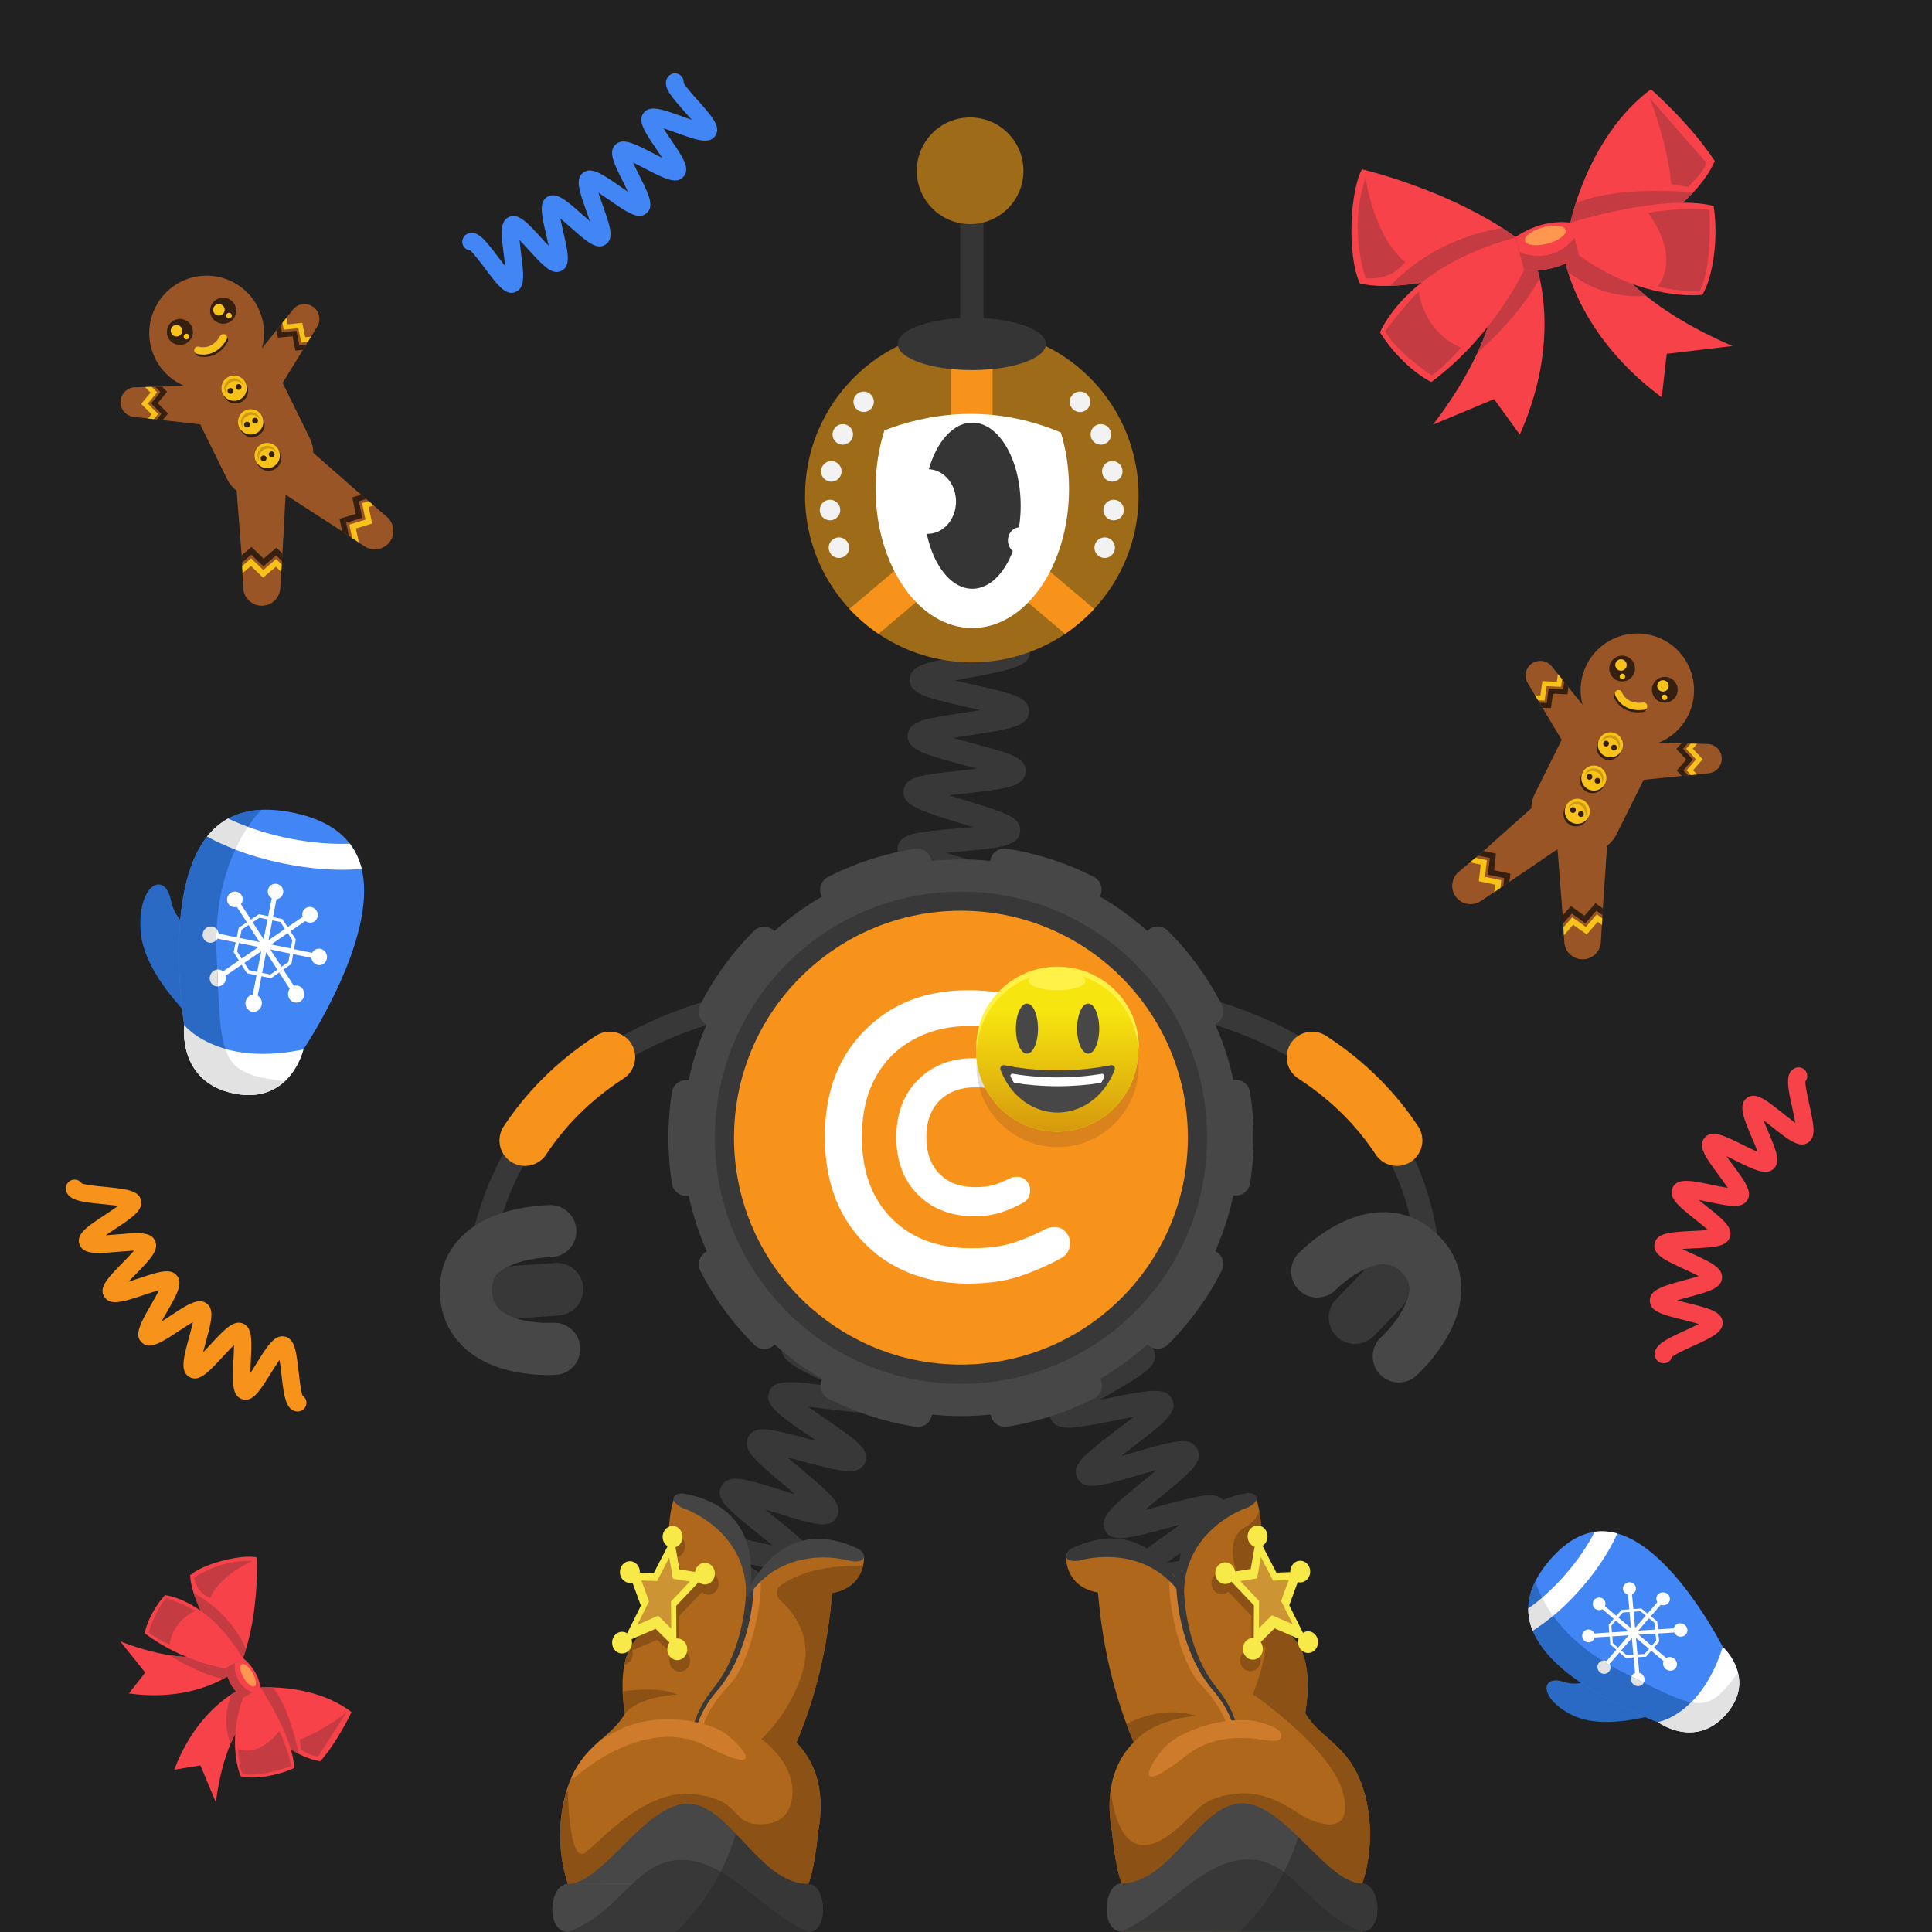 <svg width="1000" height="1000" fill="none" xmlns="http://www.w3.org/2000/svg"><path fill="#fff" d="M0 0h1000v1000H0z"/><path fill="#212121" d="M1000 0H0v1000h1000V0Z"/><path fill="#2A69C4" d="M112.58 487.01s-20.72-4.11-24.07-20.82c-3.25-16.21-17.57-8-15.73 15.93 1.93 25.04 32.8 51.21 33.12 51.45.32.24 8-19.99 8-19.99l-1.32-26.57Z"/><path fill="#4285F4" d="M157.047 543.18s-2.16 9.49-9.66 16.46c-5.54 5.13-13.97 8.87-26.38 6.32-29.48-6.07-25.66-35.47-25.66-35.47s-11.38-68.23 11.809-97.42c3.02-3.82 6.651-7.02 10.991-9.38 4.79-2.62 10.47-4.22 17.2-4.53 4.85-.22 10.28.23 16.33 1.47 14.46 2.98 23.759 8.68 29.399 16.07 3 3.92 4.961 8.33 6.121 13.07 8.72 35.79-30.15 93.41-30.15 93.41Z"/><path fill="#fff" d="M157.049 543.18s-6.55 28.85-36.04 22.78c-29.48-6.07-25.66-35.47-25.66-35.47s16.87 21.98 61.7 12.69Zm24.032-106.5c-9.36.38-20.32-.44-32.05-2.86-11.83-2.43-22.33-6.05-30.87-10.15-4.34 2.37-7.969 5.57-10.989 9.38 10.67 5.85 24.099 10.7 39.319 13.83 14.9 3.07 28.841 3.94 40.721 2.86-1.16-4.73-3.131-9.14-6.131-13.06Zm-15.216 54.44c-1.78-.37-3.48.53-4.29 2.08l-9.369-1.93.899-5.01h-.019l.009-.01-2.79-4.22 7.75-5.32c1.36 1.07 3.26 1.22 4.72.21 1.82-1.25 2.25-3.79.98-5.67-1.27-1.87-3.77-2.39-5.58-1.15-1.46.99-2.02 2.82-1.54 4.48l-7.74 5.29-2.76-4.17-.009.01v-.02l-4.821-.99 1.8-9.27c1.67-.2 3.101-1.43 3.431-3.17.42-2.17-1-4.27-3.16-4.72a3.953 3.953 0 0 0-4.691 3.1c-.35 1.74.5 3.44 1.97 4.28l-1.83 9.27-4.82-.99v.02l-.009-.01-4.12 2.76-5.151-7.95c1.07-1.34 1.23-3.25.26-4.74-1.21-1.86-3.71-2.37-5.58-1.15-1.88 1.23-2.44 3.74-1.23 5.62.97 1.51 2.78 2.12 4.43 1.67l5.15 7.97-4.16 2.79.01.02h-.019l-1.05 4.98-9.37-1.93c-.17-1.75-1.401-3.25-3.181-3.61-2.22-.46-4.45 1.01-4.97 3.28-.52 2.29.871 4.52 3.111 4.98 1.8.37 3.569-.53 4.469-2.07l9.39 1.93-1.069 5.05h.019l-.019.01 2.729 4.32-8.2 5.6c-1.37-1.13-3.34-1.27-4.92-.2-1.98 1.34-2.58 4.07-1.34 6.09 1.25 2.03 3.871 2.57 5.851 1.2 1.58-1.09 2.249-3.06 1.809-4.84l8.201-5.63 2.759 4.37.02-.01v.02l4.971 1.02-1.981 10.04c-1.77.23-3.29 1.61-3.68 3.56-.49 2.44.99 4.81 3.29 5.28 2.3.47 4.561-1.13 5.031-3.57.37-1.95-.521-3.82-2.061-4.74l1.95-10.05 4.97 1.02v-.02l.01.02 4.19-2.94 5.45 8.44c-1.07 1.47-1.2 3.55-.15 5.18 1.31 2.04 3.941 2.58 5.851 1.2 1.91-1.37 2.379-4.13 1.059-6.15-1.05-1.62-2.93-2.26-4.61-1.76l-5.449-8.41 4.149-2.91-.01-.02h.02l.921-5.08 9.389 1.93c.25 1.78 1.55 3.31 3.34 3.68 2.24.46 4.36-1.05 4.74-3.37.37-2.28-1.13-4.51-3.35-4.97Zm-16.59 6.77-3.569 2.5-5.811-8.96 10.17 2.09-.79 4.37Zm-9.319 6.52-4.271-.88 2.07-10.63 5.8 8.99-3.599 2.52Zm-11.091-2.28-2.38-3.75 8.74-6-2.09 10.63-4.27-.88Zm-5.23-14.05 10.17 2.09-8.73 5.97-2.35-3.71.91-4.35Zm1.44-6.87 3.58-2.4 5.67 8.78-10.15-2.09.9-4.29Zm9.261-6.21 4.149.85-2.029 10.28-5.67-8.75 3.55-2.38Zm10.79 2.22 2.379 3.6-8.53 5.83 2-10.28 4.151.85Zm5.41 13.71-10.151-2.09 8.531-5.86 2.399 3.63-.779 4.32Z"/><path fill="#E2E2E2" d="M128.321 427.95c-3.63-1.34-7.03-2.78-10.16-4.28-4.34 2.37-7.969 5.57-10.989 9.38 4.41 2.41 9.31 4.65 14.59 6.67 2.2-4.76 4.499-8.68 6.559-11.77Zm-3.993 138.54c.54.07 1.08.13 1.6.17l.911.06c.47.03.939.04 1.399.05.3 0 .6.01.9 0 .45-.01.89-.03 1.33-.05.28-.02.561-.03.831-.05.49-.04.969-.1 1.439-.16.2-.03.411-.04.601-.07.64-.1 1.26-.22 1.87-.36.24-.05.469-.12.699-.18.38-.1.761-.2 1.131-.31.26-.08.51-.16.76-.25.33-.11.67-.23.99-.35.24-.09.49-.19.72-.29.32-.13.639-.28.959-.42.22-.1.43-.2.64-.3.36-.18.7-.36 1.05-.56l.45-.24c.49-.29.971-.58 1.431-.89.04-.03.09-.06.13-.09.42-.29.829-.58 1.219-.88.1-.07.191-.15.281-.23.35-.27.679-.55 1.009-.83l.241-.21.449-.42c-18.93-2.31-26.97-5.33-30.8-16.82-15.04-4.3-21.21-12.33-21.21-12.33s-3.83 29.41 25.66 35.47c.86.18 1.69.32 2.51.43.27.05.53.07.8.11Z"/><path fill="#2A69C4" d="M121.762 439.73c-5.29-2.03-10.189-4.26-14.589-6.67-23.19 29.19-11.811 97.42-11.811 97.42s6.18 8.03 21.21 12.33c-3.14-9.42-3.37-24.3-4.47-48.39-1.13-24.37 4-42.43 9.66-54.69Zm13.602-20.59c-6.73.31-12.41 1.91-17.2 4.53 3.13 1.5 6.53 2.94 10.16 4.28 3.92-5.88 7.04-8.81 7.04-8.81Z"/><path fill="#E2E2E2" d="M108.109 487.88c1.45.3 2.881-.24 3.851-1.27.02-1.96.059-3.88.159-5.75a3.956 3.956 0 0 0-2.15-1.24c-2.22-.46-4.449 1.01-4.969 3.28-.52 2.29.869 4.52 3.109 4.98Zm4.704 22.69c-.13-2.75-.25-5.67-.38-8.74-.65.07-1.311.3-1.901.71-1.98 1.34-2.58 4.07-1.34 6.09a4.04 4.04 0 0 0 3.621 1.94Z"/><path fill="#2A69C4" d="M833.946 861.71s-11.18 13.13-24.42 8.86c-12.84-4.14-12.7 9.33 5.08 17.55 18.61 8.6 49.551-2.97 49.851-3.11.3-.13-11.051-13.66-11.051-13.66l-19.46-9.64Z"/><path fill="#4285F4" d="M891.676 852.4s5.91 5.32 7.88 13.44c1.45 5.99.76 13.49-6 21.31-16.07 18.59-35.49 4.15-35.49 4.15s-53.14-19.07-64.7-47.22c-1.52-3.67-2.35-7.53-2.31-11.57.04-4.45 1.16-9.14 3.62-14.06 1.77-3.55 4.26-7.23 7.55-11.05 7.88-9.12 15.65-13.47 23.16-14.54 3.98-.57 7.91-.22 11.75.85 28.97 8.05 54.54 58.69 54.54 58.69Z"/><path fill="#fff" d="M891.681 852.4s17.94 16.16 1.88 34.75c-16.06 18.59-35.491 4.15-35.491 4.15s22.371-3.26 33.611-38.9Zm-66.303-59.54c-3.46 6.82-8.41 14.3-14.8 21.7-6.45 7.46-13.21 13.5-19.53 17.95-.04 4.04.79 7.9 2.31 11.57 8.42-5.27 17.22-12.91 25.51-22.5 8.12-9.4 14.29-18.98 18.26-27.87-3.84-1.07-7.77-1.42-11.75-.85Zm32.718 32.53c-.97 1.12-1.01 2.69-.23 3.89l-5.1 5.9-3.21-2.64-.009.01v-.01l-4.12.31-.701-7.64c1.3-.54 2.171-1.83 2.031-3.28-.17-1.8-1.811-3.12-3.651-2.96-1.84.16-3.2 1.73-3.04 3.52.13 1.44 1.201 2.56 2.571 2.88l.689 7.62-4.069.31v.02l-.01-.01-2.631 3.04-5.89-4.98c.53-1.27.221-2.77-.889-3.71a3.307 3.307 0 0 0-4.62.37 3.229 3.229 0 0 0 .339 4.58c1.1.94 2.65 1.01 3.84.3l5.88 4.99-2.63 3.04.01.01h-.01l.321 4.03-7.71.51c-.53-1.29-1.821-2.17-3.271-2.07-1.81.12-3.17 1.7-3.04 3.52.12 1.83 1.691 3.23 3.511 3.12 1.46-.09 2.62-1.13 2.96-2.49l7.729-.49.33 4.07h.01l-.01.01 3.13 2.73-5.099 5.9c-1.31-.58-2.87-.3-3.84.83-1.21 1.4-1.051 3.57.359 4.85 1.42 1.28 3.56 1.18 4.79-.23.98-1.13 1.05-2.75.3-4.01l5.12-5.92 3.17 2.77.011-.01v.02l4.17-.22.729 8.07c-1.35.52-2.239 1.87-2.099 3.43.17 1.94 1.879 3.46 3.809 3.38 1.94-.08 3.371-1.73 3.191-3.69-.15-1.56-1.29-2.82-2.72-3.22l-.74-8.08 4.21-.23v-.02l.009.01 2.71-3.13 6.37 5.41c-.54 1.35-.159 2.99 1.071 4.04 1.54 1.32 3.819 1.21 5.069-.24 1.26-1.45 1.01-3.7-.54-5-1.24-1.04-2.929-1.16-4.199-.42l-6.381-5.39 2.711-3.13-.011-.01h.021l-.42-4.16 8.179-.52a3.757 3.757 0 0 0 3.63 2.17c1.98-.12 3.411-1.78 3.191-3.69-.22-1.91-2-3.34-3.96-3.21-1.57.11-2.781 1.19-3.091 2.58l-8.159.53-.42-4.11h-.011l.011-.01-3.261-2.68 5.12-5.92c1.37.53 2.98.22 3.95-.92 1.22-1.41.991-3.53-.509-4.72-1.55-1.18-3.741-1.01-4.951.4Zm-1.78 14.51.361 3.54-8.701.57 5.54-6.41 2.8 2.3Zm.931 9.24-2.33 2.69-6.75-5.71 8.72-.56.36 3.58Zm-6.04 6.99-3.62.2-.79-8.61 6.74 5.72-2.33 2.69Zm-12.091-1.87 5.54-6.41.771 8.6-3.581.2-2.73-2.39Zm-4.319-3.76-.29-3.51 8.509-.54-5.53 6.4-2.689-2.35Zm-.741-9.07 2.26-2.62 6.51 5.54-8.5.56-.27-3.48Zm5.88-6.8 3.51-.26.761 8.4-6.53-5.52 2.259-2.62Zm11.92 1.59-5.53 6.4-.77-8.41 3.54-.26 2.76 2.27Z"/><path fill="#E2E2E2" d="M798.138 826.97c-2.4 2.05-4.78 3.9-7.09 5.54-.04 4.04.79 7.9 2.31 11.57 3.47-2.18 7.02-4.78 10.56-7.74-2.52-3.47-4.4-6.66-5.78-9.37ZM895.247 885c.26-.36.52-.72.76-1.07.14-.21.269-.42.399-.62.21-.33.411-.65.591-.98.12-.21.249-.43.359-.64.17-.32.34-.65.5-.97.1-.2.2-.41.3-.61.17-.37.31-.73.46-1.09.06-.15.131-.31.191-.46.18-.5.35-.99.49-1.48.06-.19.099-.38.149-.57.08-.31.171-.62.231-.93.05-.21.09-.43.13-.64.05-.28.099-.56.139-.84a24.406 24.406 0 0 0 .16-1.48c.01-.19.03-.39.04-.58.02-.33.021-.65.021-.97 0-.14.01-.28 0-.42-.01-.46-.03-.92-.07-1.37 0-.04-.01-.09-.01-.13-.04-.41-.081-.82-.141-1.22a2.5 2.5 0 0 0-.05-.29c-.06-.35-.119-.7-.189-1.05-.02-.09-.041-.17-.061-.26l-.12-.48c-9.18 12.57-14.54 17.09-24.25 15.24-9.06 9-17.229 10.2-17.229 10.2s19.43 14.44 35.49-4.15c.47-.54.9-1.08 1.31-1.62.15-.17.27-.34.4-.52Z"/><path fill="#2A69C4" d="M803.92 836.34c-3.55 2.96-7.091 5.56-10.561 7.74 11.56 28.15 64.701 47.22 64.701 47.22s8.18-1.2 17.23-10.2c-7.96-1.52-18.651-7.28-36.261-16.09-17.8-8.91-28.629-19.75-35.109-28.67Zm-9.253-17.89c-2.46 4.92-3.58 9.6-3.62 14.06a93.18 93.18 0 0 0 7.09-5.54c-2.62-5.13-3.47-8.52-3.47-8.52Z"/><path fill="#E2E2E2" d="M832.791 865.24c.79-.92.979-2.15.629-3.25-1.39-.79-2.74-1.59-4.04-2.4-.66.15-1.27.49-1.74 1.04-1.21 1.4-1.05 3.57.36 4.85 1.43 1.27 3.571 1.17 4.791-.24Zm18.036 5.69c-2.01-1.01-4.14-2.08-6.38-3.21-.21.49-.31 1.05-.25 1.64.17 1.94 1.88 3.46 3.81 3.38a3.31 3.31 0 0 0 2.82-1.81Z"/><path fill="#F74249" d="m784.418 122.68 2.71 10.86s-39.29 13.49-67.5 14.41c-5.9.2-11.301-.16-15.771-1.29-7.14-15.65-4.63-49.61 1.15-59.03 0 0 39.821 9.27 72.581 30.39 2.33 1.5 4.6 3.05 6.83 4.66Z"/><path fill="#C43C42" d="M706.881 143.96s-9.25-24.72-.04-51.93c0 0 3.689 29.25 20.359 43.6 0 0-6.279 9.79-20.319 8.33Zm77.534-21.28 2.71 10.86s-39.29 13.49-67.5 14.41c9.12-9.68 27.82-25.04 57.97-29.92 2.32 1.49 4.59 3.04 6.82 4.65Z"/><path fill="#F74249" d="M887.568 83.37s-2.629 7.05-11.099 16.17c-9.54 10.27-26.46 23.17-55.33 31.57-1.17.34-2.34.67-3.55.99l-1.21-4.29-3.551-12.59s.78-3.88 2.74-9.98c4.63-14.61 15.93-41.93 38.96-59.05 0 0 20.68 18.11 33.04 37.18Z"/><path fill="#C43C42" d="M864.958 95.27s-.56-16.32-11.02-44.49l28.73 32.84s2.33 2.37-9 13.14l-8.71-1.49Zm11.511 4.27c-9.54 10.27-26.46 23.17-55.33 31.57-1.4-1.09-3.03-2.2-4.76-3.3l-3.551-12.59s.78-3.88 2.74-9.98c10-4.29 28.231-8.12 60.901-5.7Z"/><path fill="#F74249" d="m896.786 179.08-34.08 4.05-2.591 22.53c-32.01-23.77-44.13-50.41-48.59-64.97-2.09-6.82-2.509-11-2.509-11s13.64-38.82 20.9-6.61c2.55 11.28 11.51 21.54 22.1 30.08 19.61 15.88 44.77 25.92 44.77 25.92Z"/><path fill="#C43C42" d="M852.025 153.15c-7.21.66-24.2.5-40.5-12.47-2.09-6.82-2.509-11-2.509-11s13.64-38.82 20.9-6.61c2.56 11.29 11.519 21.54 22.109 30.08Z"/><path fill="#F74249" d="M796.937 144.07c3.31 14.74 6.049 44.1-10.291 80.88l-13.32-18.35-31.67 13.22s13.571-16.87 23.061-37.21c6.88-14.68 11.629-31.17 7.649-44.42-1.78-5.92.051-4.04.641-6.41.55-2.17 3.22-2.03 5.01-2.12 6.64-.3 15.799 4.02 15.799 4.02s1.621 3.68 3.121 10.39Z"/><path fill="#C43C42" d="M796.94 144.07c-9.77 18.14-27.499 34.4-32.229 38.55 6.88-14.68 11.629-31.17 7.649-44.42-1.78-5.92 1.21 2.03 1.8-.35 1.16-1.04 1.971-6.8 3.261-7.87 6.64-.3 16.399 3.69 16.399 3.69s1.62 3.69 3.12 10.4Z"/><path fill="#F74249" d="m812.826 115.22 4.461 16.96c-8.41 6.23-17.921 8.58-28.421 7.46l-4.46-16.96c9.13-6.09 18.6-8.57 28.42-7.46Zm.002 0s48.291-15.21 74.141-8.64c2.55 15.98-.081 36.59-5.851 46 0 0-30.049 4.02-63.829-20.4l-4.461-16.96Z"/><path fill="#F74249" d="M784.481 122.95c-57.53 15.45-70.2 49.19-70.2 49.19 12.36 19.06 26.561 25.62 26.561 25.62 32.64-24.26 48.029-58.1 48.029-58.1l-4.39-16.71Z"/><path fill="#C43C42" d="m814.887 123.06 2.4 9.12c-8.3 6.2-17.811 8.55-28.421 7.46l-2.389-9.09s16.999 7.5 28.389-7.46c.01-.01.011-.01.021-.03ZM853 110.13s18.97-3.27 31.8-1.47c0 0 1.84 30.06-5.26 42.19 0 0-14.26-.15-21.5-2.67 0 0 12.77-13.46-5.04-38.05Zm-96.879 69.83s-7.029 8.79-15.059 14.38c0 0-18.65-12.4-24.14-22.93 0 0 11.46-15.15 17.46-20.47-.01 0 2.029 20.43 21.739 29.02Z"/><path fill="#FF9750" d="M800.958 126.116c5.823-1.53 10.046-4.662 9.433-6.997-.614-2.334-5.831-2.986-11.654-1.457-5.822 1.53-10.045 4.662-9.431 6.997.613 2.334 5.83 2.986 11.652 1.457Z"/><path fill="#F74249" d="m125.802 858.17-5.861 3.39s-14.399-20.59-19.639-36.84c-1.1-3.4-1.79-6.6-1.88-9.38 7.91-6.76 28.07-10.96 34.51-9.18 0 0 1.249 24.69-5.571 47.27a77.23 77.23 0 0 1-1.559 4.74Z"/><path fill="#C43C42" d="M100.5 816.64s12.829-9.5 30.189-8.68c0 0-16.39 7.02-21.95 19.11-.01 0-6.749-2.02-8.239-10.43Zm25.297 41.53-5.86 3.39s-14.4-20.59-19.64-36.84c7.15 3.69 19.199 12 27.059 28.71a77.23 77.23 0 0 1-1.559 4.74Z"/><path fill="#F74249" d="M165.859 911.59s-4.54-.35-11.25-3.76c-7.56-3.83-17.89-11.52-27.58-26.91-.39-.63-.78-1.25-1.17-1.9l2.29-1.42 6.731-4.16s2.38-.19 6.26-.07c9.27.26 27.04 2.27 40.83 12.8 0 0-7.091 15.05-16.111 25.42Z"/><path fill="#C43C42" d="M155.172 900.42s9.389-3.05 24.029-13.83l-14.3 22.18s-.989 1.75-9.139-3.04l-.59-5.31Zm-.561 7.41c-7.56-3.83-17.89-11.52-27.58-26.91.4-1 .77-2.13 1.13-3.32l6.731-4.16s2.379-.19 6.259-.07c4.15 5.1 9.42 15.06 13.46 34.46Z"/><path fill="#F74249" d="m111.758 932.91-8.04-19.14-13.53 2.25c8.48-22.58 21.949-34.06 29.669-39.09 3.62-2.36 5.981-3.29 5.981-3.29s24.84 1.45 7.33 11.05c-6.13 3.36-10.601 10.29-13.801 17.86-5.98 14.05-7.609 30.36-7.609 30.36Z"/><path fill="#C43C42" d="M119.359 902.56c-1.59-4.08-4.33-13.99.5-25.62 3.62-2.36 5.98-3.29 5.98-3.29s24.84 1.45 7.33 11.05c-6.14 3.36-10.61 10.28-13.81 17.86Z"/><path fill="#F74249" d="M115.449 869.02c-8.01 4.38-24.629 10.87-48.739 7.5l8.44-10.81-12.97-16.21s12.07 5.07 25.48 7.2c9.68 1.55 20.06 1.56 27.1-2.96 3.14-2.02 2.36-.65 3.83-.7 1.35-.04 1.719 1.53 2.069 2.56 1.28 3.81.301 9.86.301 9.86s-1.861 1.57-5.511 3.56Z"/><path fill="#C43C42" d="M115.446 869.02c-12.18-2.65-24.58-10.25-27.79-12.31 9.68 1.55 20.061 1.56 27.101-2.96 3.14-2.02-.98 1.04.5.99.8.5 4.28.01 5.12.58 1.28 3.81.59 10.15.59 10.15s-1.871 1.56-5.521 3.55Z"/><path fill="#F74249" d="m134.88 873.45-9.12 5.42c-5.03-3.85-7.98-8.99-9.08-15.28l9.12-5.42c5.06 4.29 8.09 9.38 9.08 15.28Zm.001 0s16.899 25.53 17.389 41.67c-8.87 4.15-21.29 6.06-27.72 4.27 0 0-7.35-16.8 1.22-40.51l9.111-5.43Z"/><path fill="#F74249" d="M125.66 858.25c-18.58-30.87-40.3-32.61-40.3-32.61-9.02 10.37-10.47 19.71-10.47 19.71 19.55 14.93 41.791 18.24 41.791 18.24l8.979-5.34Z"/><path fill="#C43C42" d="m130.659 875.95-4.899 2.91c-4.99-3.79-7.94-8.93-9.08-15.28l4.889-2.9s-1.519 11.13 9.071 15.26c.01.01.009.01.019.01Zm13.884 20s5.059 10.49 6.159 18.24c0 0-17.169 6.08-25.409 3.98 0 0-2.29-8.32-2.03-12.94 0-.01 9.96 5.18 21.28-9.28Zm-56.767-44.68s-6.28-2.62-10.87-6.36c0 0 4.1-12.91 9.31-17.86 0 0 10.72 4.14 14.81 6.74 0 0-11.54 4.59-13.25 17.48Z"/><path fill="#FF9750" d="M131.793 872.779c1.253-.745.761-3.885-1.098-7.014-1.86-3.128-4.383-5.061-5.636-4.316-1.253.745-.763 3.885 1.097 7.014 1.859 3.128 4.383 5.06 5.637 4.316Z"/><path fill="#995526" d="m164.186 169.07-3.18 5.18-1.69 2.74-.82 1.34-1.69 2.74-10.52 17.13 13.9 28.27c1.38 2.81 1.98 5.43 1.94 7.89l24.77 21.68 2.64 2.26 1.25 1.08 2.64 2.27 6.82 5.85c4.02 3.45 4.48 9.51 1.03 13.53a9.6 9.6 0 0 1-12.621 1.72l-2.949-1.98v-.01l-3.47-2.31-1.7-1.14-3.48-2.33-29.22-18.89-1.67 30.4-.22 3.85-.121 1.84-.239 3.86-.52 8.47c-.32 5.28-4.87 9.31-10.17 8.99-4.92-.3-8.74-4.31-9-9.11l-.37-7.72-.18-3.7-.08-1.82-.18-3.71-.011-.01-2.599-33.46c-2-1.48-3.74-3.58-5.14-6.43l-13.721-27.89-19.489-2.2-3.04-.34-1.45-.17-3.04-.34-7.37-.83c-4.22-.47-7.25-4.28-6.77-8.5a7.678 7.678 0 0 1 7.45-6.81l5.12-.13 3.51-.09 1.73-.04 3.52-.08 11.88-.29a29.499 29.499 0 0 1-15.35-14.34c-7.23-14.71-1.17-32.51 13.54-39.74 14.72-7.24 32.51-1.17 39.74 13.54a29.563 29.563 0 0 1 1.95 21.08l7.5-9.38 2.08-2.6 1.01-1.25 2.08-2.6 3.39-4.25c2.64-3.32 7.48-3.86 10.79-1.21 3.09 2.42 3.79 6.74 1.79 9.99Z"/><path fill="#351F10" d="M115.506 167.55a6.74 6.74 0 1 0-.001-13.481 6.74 6.74 0 0 0 .001 13.481Zm-22.383 11.01a6.74 6.74 0 1 0 0-13.48 6.74 6.74 0 0 0 0 13.48Zm65.386-.24-1.691 2.74-3.929.41-1.491-7.45-7.549.78-.771-3.84 2.08-2.6.731 3.65 7.559-.78 1.49 7.45 3.571-.36Z"/><path fill="#F7C21A" d="m161.004 174.24-1.681 2.74-3.409.35-1.5-7.45-7.54.78-.71-3.55 2.08-2.6.67 3.36 7.55-.77 1.5 7.44 3.04-.3Z"/><path fill="#351F10" d="m81.617 208.65 5.37 5.39-2.83 3.4-3.05-.34 2.431-2.91-5.35-5.39 4.85-5.84-2.74-2.77 3.52-.08 2.66 2.69-4.86 5.85Z"/><path fill="#F7C21A" d="m76.503 208.9 5.35 5.38-2.2 2.65-3.04-.34 1.8-2.15-5.35-5.38 4.85-5.85-2.87-2.89 3.52-.09 2.79 2.82-4.85 5.85Z"/><path fill="#351F10" d="m189.548 258.29-3.79 1.15 1.76 8.56-8.35 2.56 1.39 6.75-3.491-2.33-1.309-6.45 8.34-2.56-1.75-8.55 4.57-1.39 2.63 2.26Z"/><path fill="#F7C21A" d="m193.445 261.64-2.609.8 1.769 8.54-8.37 2.56 1.491 7.22-3.47-2.31-1.42-6.93 8.35-2.56-1.77-8.55 3.39-1.04 2.639 2.27Z"/><path fill="#351F10" d="m146.174 286.48-.22 3.86-3.011-2.89-6.63 5.68-6.279-6.07-4.761 4.08-.179-3.71v-.02l5.05-4.32 6.299 6.06 6.611-5.67 3.12 3Z"/><path fill="#F7C21A" d="m145.838 292.18-.24 3.86-2.8-2.71-6.62 5.67-6.29-6.05-4.34 3.71-.181-3.7 4.631-3.97 6.3 6.06 6.609-5.69 2.931 2.82ZM91.285 174.16a2.98 2.98 0 1 0 0-5.959 2.98 2.98 0 0 0 0 5.959Zm5.237 1.5a1.46 1.46 0 1 0 0-2.92 1.46 1.46 0 0 0 0 2.92Zm16.787-12.33a2.98 2.98 0 1 0 0-5.96 2.98 2.98 0 0 0 0 5.96Zm5.237 1.5a1.46 1.46 0 1 0 0-2.92 1.46 1.46 0 0 0 0 2.92Z"/><path stroke="#351F10" stroke-linecap="round" stroke-miterlimit="10" stroke-width="3.832" d="M103.016 182.48s8.02 2.62 13.19-6.49"/><path stroke="#F7C21A" stroke-linecap="round" stroke-miterlimit="10" stroke-width="3.832" d="M102.438 181.3s8.02 2.62 13.19-6.49"/><path fill="#351F10" d="M121.839 208.84a6.55 6.55 0 1 0 0-13.1 6.55 6.55 0 0 0 0 13.1Z"/><path fill="#F7C21A" d="M121.168 207.48a6.55 6.55 0 1 0-6.551-6.55 6.55 6.55 0 0 0 6.551 6.55Z"/><path fill="#CC9B12" d="M119.608 197.77c2.26-1.11 4.94-.36 6.34 1.65-.08-.24-.15-.48-.27-.71a5.04 5.04 0 0 0-6.75-2.3 5.04 5.04 0 0 0-2.299 6.75c.11.23.259.44.399.65-.72-2.35.32-4.93 2.58-6.04Z"/><path fill="#351F10" d="M119.281 203.85a1.5 1.5 0 1 0 0-3 1.5 1.5 0 0 0 0 3Zm4.196-2.06a1.5 1.5 0 1 0-.001-3.001 1.5 1.5 0 0 0 .001 3.001Zm6.932 24.49a6.55 6.55 0 1 0 0-13.102 6.55 6.55 0 0 0 0 13.102Z"/><path fill="#F7C21A" d="M129.746 224.92a6.55 6.55 0 1 0 0-13.1 6.55 6.55 0 0 0 0 13.1Z"/><path fill="#CC9B12" d="M128.186 215.21c2.26-1.11 4.94-.36 6.34 1.65-.08-.24-.149-.48-.269-.71a5.04 5.04 0 0 0-6.75-2.3 5.04 5.04 0 0 0-2.3 6.75c.11.23.259.44.399.65-.72-2.35.32-4.93 2.58-6.04Z"/><path fill="#351F10" d="M127.859 221.29a1.5 1.5 0 1 0 0-3 1.5 1.5 0 0 0 0 3Zm4.196-2.06a1.5 1.5 0 1 0-.001-3.001 1.5 1.5 0 0 0 .001 3.001Zm6.932 24.49a6.55 6.55 0 1 0 .002-13.1 6.55 6.55 0 0 0-.002 13.1Z"/><path fill="#F7C21A" d="M138.315 242.36a6.55 6.55 0 1 0 0-13.1 6.55 6.55 0 0 0 0 13.1Z"/><path fill="#CC9B12" d="M136.764 232.64c2.26-1.11 4.94-.36 6.34 1.65-.08-.24-.149-.48-.269-.71a5.04 5.04 0 0 0-6.75-2.3 5.04 5.04 0 0 0-2.3 6.75c.12.23.259.44.399.65-.72-2.34.31-4.92 2.58-6.04Z"/><path fill="#351F10" d="M136.438 238.73a1.5 1.5 0 1 0-.001-3.001 1.5 1.5 0 0 0 .001 3.001Zm4.187-2.06a1.5 1.5 0 1 0-.001-3.001 1.5 1.5 0 0 0 .001 3.001Z"/><path fill="#995526" d="m884.382 400.24-5.98.61-3.16.31-1.55.16-3.16.31-19.779 2-13.891 27.88c-1.38 2.77-3.09 4.81-5.04 6.25l-2.2 32.47-.2 3.43-.09 1.63-.2 3.44-.51 8.87c-.3 5.23-4.79 9.22-10.02 8.92-4.85-.29-8.64-4.16-8.92-8.89l-.21-3.51.01-.01-.269-4.11-.121-2.02-.25-4.13-2.67-34.3-24.9 16.91-3.17 2.13-1.52 1.01-3.18 2.13-6.97 4.67c-4.35 2.91-10.24 1.75-13.17-2.61-2.71-4.05-1.85-9.46 1.77-12.54l5.85-4.92 2.8-2.36 1.38-1.16 2.82-2.36.01-.01 24.75-22.1c-.03-2.46.58-5.09 1.97-7.89l13.71-27.5-9.95-16.64-1.56-2.6-.74-1.24-1.56-2.6-3.77-6.29c-2.16-3.6-.98-8.26 2.62-10.42a7.599 7.599 0 0 1 9.83 1.78l3.17 3.95 2.181 2.71 1.069 1.34 2.17 2.72 7.36 9.17c-1.79-6.68-1.249-14 2.071-20.67 7.23-14.5 24.859-20.41 39.359-13.18 14.51 7.23 20.411 24.86 13.181 39.36a29.178 29.178 0 0 1-15.401 14.17l11.87.27 3.29.07 1.59.04 3.29.07 5.37.12c4.19.08 7.52 3.57 7.42 7.76a7.56 7.56 0 0 1-6.8 7.4Z"/><path fill="#351F10" d="M861.691 363.68a6.66 6.66 0 1 0 .001-13.321 6.66 6.66 0 0 0-.001 13.321Zm-22.071-10.99a6.66 6.66 0 1 0 0-13.32 6.66 6.66 0 0 0 0 13.32Zm34.069 48.64-3.16.31-2.679-2.84 4.969-5.64-5.139-5.47 2.559-2.9 3.29.07-2.439 2.77 5.149 5.47-4.969 5.64 2.419 2.59Z"/><path fill="#F7C21A" d="m878.399 400.85-3.16.32-2.309-2.47 4.95-5.64-5.13-5.47 2.369-2.69 3.29.08-2.239 2.55 5.13 5.46-4.96 5.65 2.059 2.21Z"/><path fill="#351F10" d="m803.772 359.06-1.019 7.45-4.381-.19-1.56-2.6 3.75.16 1.02-7.44 7.511.32.529-3.82 2.171 2.72-.521 3.71-7.5-.31Z"/><path fill="#F7C21A" d="m800.504 355.19-1.021 7.43-3.4-.14-1.56-2.6 2.771.13 1.029-7.44 7.5.32.55-3.99 2.181 2.71-.54 3.89-7.51-.31Z"/><path fill="#351F10" d="m829.429 473.67-3.18-2.29-5.671 6.52-7.019-5.04-4.47 5.14-.261-4.14 4.28-4.89 7.021 5.02 5.67-6.5 3.83 2.75-.2 3.43Z"/><path fill="#F7C21A" d="m829.131 478.74-2.191-1.57-5.66 6.51-7.019-5.04-4.79 5.49-.26-4.11 4.6-5.27 7.019 5.03 5.66-6.52 2.851 2.04-.21 3.44Z"/><path fill="#351F10" d="m781.269 456.47-3.17 2.14.469-4.1-8.439-1.81 1-8.57-6.051-1.3 2.811-2.36.009-.02 6.42 1.38-.99 8.59 8.431 1.8-.49 4.25Z"/><path fill="#F7C21A" d="m776.58 459.61-3.18 2.13.46-3.82-8.429-1.81.979-8.58-5.519-1.18 2.799-2.36 5.911 1.26-.991 8.58 8.441 1.79-.471 3.99Zm62.441-112.47a2.95 2.95 0 1 0 0-5.9 2.95 2.95 0 0 0 0 5.9Zm.762 4.43a1.441 1.441 0 0 0 0-2.88 1.44 1.44 0 0 0 0 2.88Zm20.948 6.39a2.95 2.95 0 1 0 .001-5.901 2.95 2.95 0 0 0-.001 5.901Zm.772 4.43a1.44 1.44 0 1 0-.001-2.879 1.44 1.44 0 0 0 .001 2.879Z"/><path stroke="#351F10" stroke-linecap="round" stroke-miterlimit="10" stroke-width="3.789" d="M837.164 360.19s2.751 7.88 13.011 6.48"/><path stroke="#F7C21A" stroke-linecap="round" stroke-miterlimit="10" stroke-width="3.789" d="M837.742 359.03s2.751 7.88 13.011 6.48"/><path fill="#351F10" d="M832.87 393.34a6.48 6.48 0 1 0 0-12.961 6.48 6.48 0 0 0 0 12.961Z"/><path fill="#F7C21A" d="M833.543 392a6.479 6.479 0 0 0 6.479-6.48 6.48 6.48 0 1 0-6.479 6.48Z"/><path fill="#CC9B12" d="M835.087 382.4c2.23 1.11 3.25 3.67 2.5 5.98.14-.2.289-.41.399-.64a4.974 4.974 0 0 0-2.239-6.68 4.976 4.976 0 0 0-6.681 2.24c-.11.23-.189.47-.269.7 1.41-1.98 4.06-2.71 6.29-1.6Z"/><path fill="#351F10" d="M831.287 386.38a1.489 1.489 0 1 0 0-2.978 1.489 1.489 0 0 0 0 2.978Zm4.141 2.06a1.49 1.49 0 1 0 0-2.98 1.49 1.49 0 0 0 0 2.98Zm-11.127 22.1a6.479 6.479 0 0 0 6.479-6.48 6.48 6.48 0 1 0-6.479 6.48Z"/><path fill="#F7C21A" d="M824.973 409.2a6.48 6.48 0 0 0 6.479-6.48 6.48 6.48 0 1 0-12.96 0 6.48 6.48 0 0 0 6.481 6.48Z"/><path fill="#CC9B12" d="M826.524 399.6c2.23 1.11 3.25 3.67 2.5 5.98.14-.2.291-.41.401-.64 1.23-2.46.23-5.45-2.24-6.68a4.975 4.975 0 0 0-6.68 2.24c-.11.23-.191.47-.271.7 1.41-1.98 4.06-2.71 6.29-1.6Z"/><path fill="#351F10" d="M822.725 403.58a1.49 1.49 0 1 0 0-2.98 1.49 1.49 0 0 0 0 2.98Zm4.125 2.06a1.49 1.49 0 1 0 0-2.98 1.49 1.49 0 0 0 0 2.98Zm-11.121 22.1a6.48 6.48 0 1 0 0-12.961 6.48 6.48 0 0 0 0 12.961Z"/><path fill="#F7C21A" d="M816.401 426.4a6.48 6.48 0 1 0 0-12.961 6.48 6.48 0 0 0 0 12.961Z"/><path fill="#CC9B12" d="M817.946 416.8c2.23 1.11 3.25 3.67 2.5 5.98.14-.2.291-.41.401-.64a4.975 4.975 0 0 0-2.241-6.68 4.974 4.974 0 0 0-6.679 2.24c-.11.23-.191.47-.271.7 1.41-1.98 4.06-2.72 6.29-1.6Z"/><path fill="#351F10" d="M814.146 420.78a1.49 1.49 0 1 0 0-2.981 1.49 1.49 0 0 0 0 2.981Zm4.141 2.06a1.489 1.489 0 1 0 0-2.978 1.489 1.489 0 0 0 0 2.978Z"/><path fill="#F74249" d="M861.049 705.64a4.501 4.501 0 0 1-4.431-3.76c-.94-5.62 5.721-8.67 15.801-13.3 2.07-.95 4.719-2.17 6.889-3.28-2.53-.76-5.63-1.54-7.88-2.1-10.86-2.71-17.41-4.35-17.49-9.92-.08-5.73 7.011-7.67 17.731-10.59 2.27-.62 5.189-1.42 7.549-2.18-2.35-1.24-5.33-2.63-7.48-3.62-10.22-4.74-16.39-7.61-15.33-13.14 1.08-5.66 8.4-6.03 19.49-6.59 2.31-.12 5.52-.28 8.11-.54-1.98-1.76-4.569-3.83-6.419-5.31-8.59-6.86-14.27-11.39-11.84-16.57 2.43-5.19 9.56-3.71 20.34-1.47 2.33.48 5.57 1.16 8.2 1.56-1.44-2.18-3.37-4.78-4.75-6.66-6.6-8.93-10.96-14.84-7.24-19.25 3.64-4.33 9.749-1.31 19.859 3.68 2.14 1.06 5.131 2.53 7.591 3.59-.86-2.34-2.051-5.16-2.981-7.34-4.34-10.27-7.21-17.05-2.61-20.53 4.45-3.36 9.741.84 18.511 7.79 1.84 1.46 4.399 3.49 6.569 5.04-.42-2.41-1.039-5.28-1.529-7.52-2.37-10.88-3.941-18.06 1.159-20.68 2.21-1.14 4.92-.26 6.06 1.95.83 1.61.59 3.49-.46 4.83-.08 2.27 1.23 8.28 2.04 11.99 2.32 10.62 3.71 17.03-.75 19.79-4.58 2.84-10.19-1.61-18.68-8.34-1.28-1.01-2.81-2.23-4.3-3.36.77 1.94 1.62 3.96 2.29 5.54 4.23 9.99 6.781 16.02 2.981 19.58-3.88 3.64-9.901.67-19.861-4.25-1.31-.65-2.95-1.46-4.58-2.22 1.1 1.56 2.261 3.13 3.181 4.38 6.47 8.76 10.369 14.04 7.559 18.42-2.83 4.42-9.32 3.07-20.07.84-1.44-.3-3.23-.67-5.01-1.01 1.39 1.15 2.81 2.29 3.96 3.2 8.6 6.86 13.79 11.01 12.18 16.02-1.59 4.97-8.149 5.3-19.029 5.85-1.6.08-3.63.18-5.59.33 1.67.82 3.399 1.62 4.769 2.25 10.1 4.68 16.19 7.51 15.76 12.83-.42 5.22-6.76 6.95-17.26 9.81-1.7.46-3.879 1.06-5.929 1.68 1.87.51 3.86 1.01 5.5 1.42 10.88 2.72 17.45 4.36 17.96 9.74.5 5.25-5.491 8-15.411 12.55-3.44 1.58-9.01 4.14-10.78 5.56a4.507 4.507 0 0 1-3.599 3.26c-.25.03-.5.05-.75.05Z"/><path fill="#F7931A" d="M154.111 730.6c-.22 0-.45-.02-.67-.05-5.63-.85-6.48-8.12-7.76-19.14-.26-2.27-.6-5.16-.98-7.57-1.51 2.17-3.21 4.88-4.44 6.84-5.94 9.49-9.52 15.21-14.84 13.56-5.48-1.7-5.12-9.04-4.59-20.14.11-2.35.26-5.37.27-7.86-1.91 1.85-4.15 4.26-5.76 5.99-7.67 8.25-12.3 13.24-17.24 10.52-5.04-2.78-3.13-9.86-.24-20.57.6-2.23 1.44-5.34 1.99-7.88-2.29 1.34-5.05 3.16-7.03 4.47-9.18 6.05-15.25 10.05-19.42 6.14-4.18-3.92-.57-10.24 4.9-19.8 1.18-2.06 2.83-4.94 4.02-7.31-2.51.7-5.59 1.72-7.8 2.46-10.54 3.51-17.5 5.83-20.55.93-2.99-4.8 1.77-9.67 9.65-17.75 1.67-1.71 3.99-4.09 5.76-6.1-2.49.1-5.54.36-7.9.56-11.11.95-18.45 1.59-20.33-3.86-1.82-5.27 3.81-9.01 13.13-15.19 1.96-1.3 4.68-3.1 6.82-4.69-2.42-.35-5.34-.64-7.63-.87-11.08-1.11-18.4-1.84-19.31-7.5-.4-2.45 1.27-4.76 3.73-5.16 1.79-.29 3.5.52 4.45 1.93 2.14.78 8.25 1.39 12.03 1.77 10.82 1.08 17.34 1.74 18.59 6.83 1.28 5.24-4.68 9.19-13.71 15.18-1.36.9-2.99 1.98-4.53 3.05 2.09-.13 4.27-.31 5.97-.46 10.81-.93 17.33-1.49 19.54 3.23 2.26 4.82-2.42 9.62-10.18 17.57-1.02 1.05-2.3 2.35-3.53 3.67 1.82-.57 3.67-1.18 5.15-1.67 10.32-3.44 16.56-5.52 19.86-1.49 3.32 4.06.03 9.81-5.42 19.34-.73 1.28-1.64 2.86-2.51 4.45 1.52-.96 3.04-1.97 4.27-2.77 9.19-6.05 14.73-9.7 19-6.63 4.23 3.05 2.52 9.39-.32 19.91-.42 1.55-.95 3.51-1.42 5.42a295.3 295.3 0 0 0 3.621-3.84c7.58-8.15 12.159-13.07 17.079-11.02 4.83 2.02 4.52 8.58 3.99 19.44-.08 1.76-.19 4.02-.24 6.16 1.07-1.62 2.15-3.36 3.05-4.8 5.95-9.51 9.55-15.24 14.82-14.07 5.15 1.15 5.91 7.69 7.17 18.53.44 3.76 1.14 9.85 1.95 11.97 1.42.93 2.25 2.64 1.98 4.43a4.5 4.5 0 0 1-4.44 3.84Z"/><path fill="#4285F4" d="M264.718 151.59c-4.16 0-7.96-5.05-13.73-12.71-2.26-3-5.92-7.86-7.64-9.27a4.499 4.499 0 0 1-1.06-8.72c5.06-1.79 9.14 3.62 15.89 12.57.97 1.29 2.13 2.83 3.27 4.28-.21-1.99-.46-4.04-.66-5.66-1.37-10.93-2.19-17.53 2.61-19.74 4.88-2.24 9.43 2.75 16.98 11.01 1.07 1.17 2.34 2.56 3.59 3.88-.4-1.92-.85-3.88-1.21-5.44-2.46-10.74-3.95-17.22.58-19.91 4.59-2.73 9.65 1.73 18.03 9.12 1.17 1.03 2.56 2.25 3.92 3.42-.6-1.82-1.26-3.67-1.78-5.14-3.67-10.39-5.88-16.66-1.7-19.87 4.23-3.24 9.77.58 18.95 6.91 1.22.84 2.74 1.89 4.25 2.89-.81-1.69-1.66-3.4-2.34-4.77-4.93-9.87-7.91-15.83-4.16-19.53 3.78-3.73 9.74-.66 19.62 4.43 1.31.68 2.95 1.52 4.58 2.32-1-1.55-2.05-3.1-2.89-4.35-6.19-9.17-9.92-14.7-6.68-18.87 3.25-4.18 9.55-1.92 19.98 1.82 1.4.5 3.15 1.13 4.89 1.72-1.19-1.4-2.43-2.79-3.42-3.91-7.35-8.3-11.79-13.31-9.11-17.88a4.515 4.515 0 0 1 6.16-1.61c1.56.91 2.36 2.61 2.21 4.3 1.03 1.94 5.02 6.44 7.48 9.22 7.49 8.46 12.02 13.57 8.91 18.16-3.1 4.59-9.52 2.28-20.16-1.53-1.88-.68-4.4-1.58-6.66-2.3 1.25 2 2.74 4.2 3.85 5.84 6.34 9.39 10.17 15.06 6.48 19.21-3.67 4.13-9.72 1.01-19.74-4.15-1.79-.92-4.17-2.15-6.33-3.17.98 2.13 2.15 4.48 3.03 6.24 5.08 10.16 8.14 16.29 3.94 19.93-4.16 3.61-9.75-.24-19.01-6.62-1.66-1.14-3.87-2.66-5.88-3.95.69 2.16 1.54 4.57 2.22 6.5 3.79 10.72 6.07 17.19 1.46 20.3-4.55 3.07-9.63-1.41-18.04-8.83-1.5-1.32-3.5-3.09-5.34-4.6.44 2.21 1 4.66 1.45 6.63 2.54 11.09 4.08 17.78-.84 20.36-4.84 2.54-9.4-2.45-16.96-10.72-1.34-1.47-3.12-3.42-4.78-5.11.21 2.22.52 4.68.76 6.66 1.41 11.29 2.26 18.1-2.88 20.18-.69.32-1.39.46-2.09.46Z"/><path stroke="#383838" stroke-miterlimit="10" stroke-width="12.035" d="M738.471 682.59s28.04-153.58-173.76-170.1"/><path stroke="#F7931A" stroke-linecap="round" stroke-miterlimit="10" stroke-width="26.366" d="M723.042 590.29c-10.13-15.37-24.28-30.4-43.87-43.12"/><path stroke="#383838" stroke-miterlimit="10" stroke-width="12.035" d="M246.741 686.94s-18.499-157.93 183.301-174.45"/><path stroke="#F7931A" stroke-linecap="round" stroke-miterlimit="10" stroke-width="26.366" d="M271.703 590.29c10.13-15.37 24.28-30.4 43.87-43.12"/><path fill="#383838" d="M607.974 927.36c.42-.25 1.66-1.4 1.82-3.44l-12-.94c.58-7.43 9.51-8.77 31.08-11.99 1.83-.27 3.88-.58 5.98-.91-2.55-.58-5.08-1.12-7.3-1.6-20.31-4.39-28.72-6.21-28.82-13.38-.1-7.51 8.7-9.63 29.95-14.75 1.57-.38 3.31-.8 5.09-1.24-2.39-.29-4.75-.55-6.83-.79-6.4-.72-12.44-1.39-17.21-2.23-4.8-.84-12.061-2.12-12.741-8.16-.86-7.35 7.601-10.44 28.031-17.92 1.3-.48 2.73-1 4.2-1.54-2.04.02-4.03.05-5.81.08-20.83.34-29.45.48-31.23-6.45-1.82-7.17 6.1-11.38 25.22-21.55 1.25-.67 2.62-1.39 4.03-2.15-1.98.3-3.9.6-5.64.87-20.62 3.21-29.16 4.54-31.91-2.05-2.82-6.9 4.47-12.08 22.08-24.6 1.46-1.04 3.09-2.2 4.76-3.4-2.22.58-4.39 1.16-6.32 1.67-20.49 5.48-28.96 7.75-32.34 1.29-3.46-6.63 3.43-12.27 20.06-25.9 1.97-1.61 4.26-3.49 6.51-5.38-2.87.79-5.75 1.62-8.23 2.34-20.74 5.98-29.32 8.46-32.73 1.73-2.91-5.66 2.869-10.69 6.689-14.01 3.77-3.29 8.981-7.25 14.011-11.09 2.52-1.92 5.55-4.24 8.38-6.47-3.42.61-6.991 1.31-9.971 1.9-6.31 1.24-12.829 2.52-17.899 3.17-5.11.66-12.83 1.65-15.13-4.41-2.29-6 4.039-10.23 8.239-13.04 4.09-2.73 9.691-5.98 15.101-9.11 3.03-1.76 6.73-3.9 10.1-5.95-3.58.09-7.38.26-10.53.4-21.43.95-31.21 1.38-32.82-6.25-1.34-6.25 5.55-9.43 10.1-11.53 4.43-2.04 10.15-4.25 16.21-6.59 3.26-1.26 7.24-2.8 10.89-4.3-3.41-.42-7.02-.81-10.02-1.13-21.44-2.29-31.22-3.34-31.72-11.12-.42-7.45 8.04-9.44 28.46-14.25 7.98-1.88 20.05-4.72 22.41-6.38-.39.28-1.51 1.51-1.51 3.52h12.039c0 7.47-8.829 9.55-30.179 14.58-1.34.32-2.811.66-4.321 1.02 2.14.24 4.231.46 6.101.67 6.39.68 12.43 1.33 17.2 2.14 4.79.81 12.019 2.05 12.779 8.04.95 7.33-7.459 10.58-27.799 18.43-1.08.42-2.251.87-3.451 1.34 1.79-.07 3.521-.15 5.091-.22 20.83-.92 29.45-1.3 31.42 5.6 2.09 7.02-5.67 11.52-24.42 22.39-1.15.67-2.4 1.39-3.7 2.15 1.77-.34 3.49-.68 5.04-.98 20.68-4.06 29.24-5.74 32.27.81 3.04 6.76-4.01 12.15-21.06 25.15-1.67 1.27-3.561 2.72-5.471 4.2 2.41-.67 4.79-1.36 6.87-1.96 20.58-5.93 29.101-8.39 32.571-1.83 3.5 6.59-3.35 12.2-19.89 25.75-2.18 1.78-4.751 3.89-7.221 5.98 3.04-.77 6.141-1.6 8.771-2.3 6.2-1.66 12.6-3.37 17.6-4.37 5.03-1 12.63-2.52 15.37 3.3 2.77 5.71-3.151 10.52-7.071 13.71-3.84 3.12-9.13 6.88-14.25 10.52-2.68 1.91-5.929 4.22-8.929 6.44 3.4-.47 6.97-1.03 9.94-1.49 6.41-1 13.03-2.03 18.18-2.48 5.18-.46 13.009-1.15 15.059 5.07 2.02 6.05-4.449 10.03-8.729 12.67-4.18 2.58-9.891 5.61-15.401 8.55-3.03 1.61-6.709 3.57-10.089 5.45 3.48-.01 7.18-.06 10.25-.11 6.5-.11 13.23-.21 18.41.05 5.21.26 13.08.66 14.26 7.1 1.35 7.37-6.87 10.38-26.73 17.65-3.15 1.15-6.96 2.55-10.51 3.93 3.29.42 6.739.81 9.619 1.13 21.43 2.4 31.21 3.5 31.71 11.25.41 7.47-8.049 9.5-28.489 14.43-3.18.77-7.02 1.69-10.62 2.63 3.16.73 6.44 1.44 9.21 2.04 21.02 4.54 30.62 6.61 30.32 14.37-.2 7.39-8.86 8.68-29.76 11.8-8.05 1.17-20.21 2.99-22.68 4.43Zm-102.84-299.85c-2.51-5.93 3.729-10.7 7.859-13.86 4.15-3.17 9.77-6.92 15.21-10.54 1.95-1.3 4.2-2.8 6.44-4.32-3.15.54-6.359 1.14-9.089 1.65-6.12 1.14-12.441 2.32-17.291 2.91-4.93.61-12.389 1.52-14.669-4.28-2.78-7.14 4.979-12.06 23.719-23.93 2.02-1.28 4.36-2.76 6.67-4.26-3.32.47-6.719.99-9.599 1.44-6.4.99-12.45 1.93-17.29 2.38-4.94.46-12.421 1.15-14.481-4.76-2.16-6.07 4.43-10.49 8.79-13.41 4.39-2.94 10.29-6.36 15.99-9.66 2.14-1.24 4.65-2.69 7.1-4.15-3.54.3-7.2.67-10.29.98-6.41.65-12.469 1.26-17.289 1.45-4.95.2-12.431.49-14.141-5.55-2.18-7.52 6.85-11.89 26.63-21.47 2.39-1.16 5.21-2.52 7.95-3.89-3.87-.08-7.989-.08-11.389-.09-6.43-.01-12.5-.01-17.29-.31-4.96-.31-12.441-.77-13.451-7.02-1.31-7.77 8.171-10.87 28.951-17.67 2.78-.91 6.109-2 9.269-3.09-3.74-.69-7.749-1.34-11.059-1.89-6.23-1.02-12.66-2.08-17.5-3.19-4.97-1.14-12.481-2.87-12.391-9.35 0-6.39 7.54-8.07 12.52-9.17 4.88-1.08 11.351-2.1 17.621-3.07 2.96-.46 6.479-1.01 9.849-1.59-2.98-.92-6.039-1.82-8.639-2.58-6.26-1.84-12.731-3.74-17.621-5.52-4.89-1.79-12.269-4.49-11.589-10.91.62-6.16 7.999-7.29 12.889-8.05 4.79-.74 10.881-1.29 17.321-1.88 2.61-.24 5.639-.52 8.649-.83-2.21-.69-4.39-1.36-6.31-1.95-21.35-6.55-30.18-9.26-29.5-16.85.62-6.13 7.87-7.38 12.67-8.22 4.73-.82 10.74-1.49 17.1-2.2 2.53-.28 5.45-.61 8.36-.96a790.9 790.9 0 0 0-6.03-1.63c-21.45-5.76-30.329-8.15-29.939-15.73.35-6.16 7.61-7.72 12.41-8.76 4.74-1.02 10.77-1.94 17.16-2.92 2.42-.37 5.199-.79 7.989-1.25-2.14-.5-4.25-.98-6.12-1.4-21.59-4.9-30.52-6.93-30.42-14.48.17-6.2 7.37-8.04 12.13-9.26 4.73-1.21 11.03-2.41 17.12-3.58 8.07-1.54 20.261-3.87 22.691-5.42-.44.28-1.691 1.56-1.691 3.71h12.04c0 7.65-9.009 9.37-30.779 13.53-2.4.46-5.181.99-7.941 1.55 3.28.79 6.66 1.56 9.52 2.21 6.31 1.43 12.271 2.79 16.931 4.15 4.74 1.39 11.909 3.48 11.729 9.68-.3 7.71-9.4 9.1-31.38 12.46-2.4.37-5.19.79-7.95 1.24 3.31.94 6.741 1.86 9.631 2.64 6.23 1.67 12.109 3.25 16.689 4.79 4.67 1.57 11.74 3.94 11.29 10.14-.5 6.5-8.33 7.9-13.5 8.82-5.23.94-12.03 1.7-18.61 2.43-2.27.25-4.88.54-7.5.86a620.75 620.75 0 0 0 9.431 2.95c6.13 1.88 11.92 3.66 16.41 5.34 4.59 1.72 11.519 4.32 10.889 10.45-.79 7.62-9.95 8.45-32.08 10.48-1.91.17-4.069.37-6.259.59 2.63.8 5.259 1.57 7.549 2.24 5.96 1.75 12.131 3.56 16.741 5.23 4.63 1.68 11.64 4.21 11.21 10.32-.49 7.34-9.331 8.72-30.691 12.06-1.02.16-2.12.33-3.25.51 1.08.18 2.11.35 3.09.51 21.31 3.5 30.13 4.94 30.71 12.21.5 7.04-7.02 9.5-27.13 16.08-1.44.47-3.019.99-4.649 1.53h2.719c22.22.03 31.41.04 33.14 7.32 1.65 6.89-5.46 10.33-24.46 19.53-2.04.99-4.349 2.11-6.689 3.26 1.77-.17 3.49-.34 5.04-.5 22.11-2.23 31.26-3.16 33.59 4.04 1.93 5.78-4.251 9.88-8.331 12.58-4.02 2.66-9.269 5.71-14.839 8.93-2.12 1.23-4.551 2.64-6.981 4.07 2.14-.32 4.23-.64 6.09-.93 21.91-3.39 30.971-4.8 33.631 2.29 2.18 5.75-3.861 10.12-7.851 13.01-3.94 2.85-9.1 6.12-14.57 9.58-2.15 1.36-4.63 2.93-7.09 4.53 2.35-.42 4.661-.85 6.691-1.23 21.68-4.04 30.649-5.71 33.509 1.29 2.35 5.74-3.609 10.27-7.559 13.26-3.89 2.96-9.24 6.52-14.42 9.96-6.82 4.54-17.131 11.41-18.771 13.77.3-.43.95-2.1.12-4.08l-11.089 4.7ZM352.929 930.65c.54-.39 1.609-1.85 1.469-3.86l-12.009.81c-.43-6.35 6.8-8.76 11.59-10.36 4.74-1.58 11-3.22 17.04-4.81 2.33-.61 5.06-1.33 7.74-2.06-3.18-.65-6.47-1.27-9.25-1.79-19.96-3.76-28.22-5.31-28.22-12.6 0-7.67 9.359-9.3 29.859-12.89 2.46-.43 5.34-.94 8.17-1.46-3.21-.99-6.57-1.96-9.38-2.77-19.56-5.67-27.659-8.01-26.919-15.31.83-7.66 10.299-8.24 31.049-9.51 2.65-.16 5.781-.35 8.821-.58-3.21-1.46-6.611-2.94-9.451-4.17-5.73-2.49-11.139-4.84-15.319-6.97-4.09-2.09-10.93-5.59-9.37-11.74 1.84-7.47 11.32-6.71 32.09-5.04 2.69.22 5.88.47 8.97.68-2.97-1.93-6.14-3.91-8.77-5.55-5.09-3.17-10.351-6.45-14.181-9.2-3.75-2.68-10.029-7.18-7.549-13.04 2.86-7.05 12.09-4.96 32.31-.37 2.47.56 5.38 1.22 8.23 1.83-2.47-2.05-5.04-4.12-7.22-5.87-4.71-3.8-9.59-7.72-13.11-10.95-3.63-3.33-9.111-8.35-6.071-13.89 3.58-6.45 11.79-3.89 31.62 2.28 2 .62 4.27 1.33 6.58 2.03-1.81-1.55-3.62-3.06-5.2-4.39-15.89-13.35-22.469-18.88-19.029-25.35 3.33-6.35 11.52-4.17 31.33 1.08 1.26.33 2.62.7 4.04 1.07-1.01-.69-1.981-1.36-2.891-1.98-17.21-11.81-24.329-16.69-21.779-23.47 2.43-6.59 10.679-5.59 30.619-3.17 1.07.13 2.231.27 3.421.41-.62-.29-1.221-.58-1.801-.85-18.51-8.73-26.95-12.71-25.5-19.89 1.42-6.88 9.69-7.22 29.67-8.03 1.34-.05 2.801-.11 4.301-.18-.89-.27-1.75-.53-2.57-.77-20.26-6.08-28.65-8.59-28.26-15.92.41-7.08 8.59-8.51 28.37-11.97 7.69-1.35 19.3-3.38 21.68-4.82-.58.35-1.771 1.74-1.771 3.78h12.04c0 7.67-9.36 9.3-29.87 12.89-2.54.45-5.549.97-8.469 1.52 3.32 1.06 6.82 2.11 9.74 2.98 5.96 1.79 11.599 3.48 15.979 5.1 4.3 1.59 11.49 4.25 10.66 10.53-.92 7.63-10.449 8.02-31.349 8.87-2.73.11-5.99.25-9.12.42 3.24 1.6 6.71 3.24 9.59 4.6 5.4 2.55 10.99 5.18 15.1 7.45 4.02 2.22 10.74 5.93 9.01 12.02-2.18 7.46-11.621 6.31-32.311 3.8-2.68-.33-5.859-.71-8.939-1.04 2.83 2.01 5.849 4.08 8.359 5.81 4.97 3.41 10.121 6.94 13.861 9.88 3.86 3.03 9.699 7.61 7.089 13.35-2.74 5.84-10.149 4.38-15.059 3.41-4.81-.95-10.981-2.58-16.941-4.17-2.39-.63-5.19-1.38-7.96-2.08 2.23 1.92 4.531 3.86 6.491 5.5 4.67 3.92 9.5 7.98 13 11.33 3.56 3.41 8.95 8.56 5.9 14.05-3.57 6.42-11.77 3.87-31.6-2.31-1.69-.53-3.57-1.11-5.51-1.7 1.47 1.2 2.91 2.36 4.2 3.4 16.26 13.09 22.99 18.51 19.8 25.08-3.15 6.39-11.311 4.54-31.021.08-1.27-.29-2.65-.6-4.09-.92l2.531 1.58c17.82 11.12 25.2 15.72 22.96 22.64-2.24 6.71-10.511 6.05-30.491 4.44-1.25-.1-2.609-.21-4.009-.32.82.36 1.62.7 2.37 1.03 19.39 8.42 27.409 11.9 26.139 19.13-1.23 6.94-9.519 7.45-29.569 8.67-1.48.09-3.1.19-4.78.3 1.14.33 2.24.65 3.26.95 20.3 5.88 28.71 8.31 28.32 15.68-.41 7.08-8.6 8.51-28.38 11.97-1.75.31-3.711.65-5.721 1.01 1.48.28 2.921.55 4.231.8 20.82 3.92 29.439 5.54 29.729 12.93.31 7.13-7.799 9.26-27.389 14.39-7.51 1.96-18.89 4.94-21.13 6.56Z"/><path fill="#474747" d="M497.41 732.95c79.56 0 144.05-64.49 144.05-144.05 0-79.56-64.49-144.05-144.05-144.05-79.56 0-144.051 64.49-144.051 144.05 0 79.55 64.501 144.05 144.051 144.05Z"/><path fill="#383838" d="M497.414 716.28c70.36 0 127.39-57.03 127.39-127.39 0-70.35-57.03-127.39-127.39-127.39-70.35 0-127.391 57.03-127.391 127.39.01 70.36 57.041 127.39 127.391 127.39Z"/><path stroke="#474747" stroke-dasharray="45.27 45.27" stroke-linecap="round" stroke-miterlimit="10" stroke-width="14.819" d="M599.274 690.74c56.25-56.26 56.25-147.46 0-203.72-56.25-56.25-147.46-56.25-203.72 0-56.26 56.26-56.26 147.46 0 203.72 56.26 56.25 147.47 56.25 203.72 0Z"/><path fill="#F7931A" d="M614.834 588.85c0 35.81-16.031 67.88-41.301 89.42-20.51 17.48-47.099 28.04-76.159 28.04-29.62 0-56.671-10.96-77.341-29.08-.94-.81-1.859-1.64-2.769-2.49-22.98-21.43-37.35-51.98-37.35-85.89 0-.3 0-.6.01-.9.01-1.27.039-2.53.099-3.79 2.45-62.7 54.051-112.77 117.351-112.77 63.73 0 115.609 50.76 117.409 114.05.03 1.13.051 2.27.051 3.41Z"/><path fill="#fff" fill-rule="evenodd" d="M541.48 636c1.16-.54 2.72-.82 4.76-.82 2.04 0 3.811.82 5.311 2.45 1.5 1.63 2.25 3.47 2.25 5.58 0 3.81-1.57 6.46-4.63 8.03-6.6 3.67-13.741 6.73-21.221 9.32-7.55 2.52-16.599 3.81-27.069 3.81-10.47 0-20.271-1.7-29.311-5.17-9.05-3.47-16.87-8.5-23.46-15.1-14.08-13.81-21.149-32.37-21.149-55.64 0-23.26 7.069-41.76 21.149-55.63 13.67-13.54 31.291-20.27 52.851-20.27 10.41 0 19.38 1.29 26.93 3.81 7.55 2.52 13.329 4.9 17.339 7.07 4.01 2.18 6.461 3.95 7.281 5.31.82 1.36 1.29 3.06 1.29 5.1 0 2.04-.75 3.88-2.25 5.51s-3.261 2.45-5.311 2.45c-2.04 0-3.6-.27-4.76-.82a101.062 101.062 0 0 0-17.339-7.21c-5.92-1.84-13.26-2.72-22.1-2.72-8.84 0-16.8 1.5-23.87 4.42-7.14 2.99-13.061 7.07-17.891 12.24-9.45 10.27-14.149 23.87-14.149 40.81s4.689 30.54 14.149 40.81c10.27 11.15 24.491 16.73 42.511 16.73 8.3 0 15.439-.88 21.359-2.72 5.98-1.98 11.76-4.36 17.33-7.35Z" clip-rule="evenodd"/><path fill="#fff" fill-rule="evenodd" stroke="#fff" stroke-width="5.873" d="M524.143 612.459c.54-.27 1.359-.41 2.379-.41s1.901.41 2.651 1.22a4.02 4.02 0 0 1 1.09 2.79c0 1.9-.751 3.27-2.311 4.01a61.899 61.899 0 0 1-10.609 4.63c-3.74 1.23-8.301 1.9-13.531 1.9-5.239 0-10.13-.89-14.62-2.59-4.49-1.7-8.429-4.22-11.769-7.55-7.07-6.94-10.54-16.19-10.54-27.82 0-11.63 3.54-20.88 10.54-27.82 6.87-6.73 15.64-10.13 26.46-10.13 5.24 0 9.73.61 13.47 1.91 3.74 1.3 6.669 2.45 8.639 3.54 2.04 1.09 3.201 1.97 3.671 2.65.41.68.609 1.5.609 2.52s-.339 1.9-1.089 2.72c-.75.82-1.631 1.22-2.651 1.22-1.02 0-1.84-.14-2.38-.41-2.79-1.5-5.709-2.65-8.639-3.6-2.92-.95-6.671-1.36-11.021-1.36-4.35 0-8.37.75-11.97 2.24-3.54 1.5-6.53 3.54-8.91 6.12-4.69 5.17-7.069 11.97-7.069 20.4 0 8.43 2.379 15.23 7.069 20.4 5.17 5.58 12.241 8.36 21.221 8.36 4.15 0 7.69-.47 10.68-1.36 2.92-.92 5.84-2.15 8.63-3.58Z" clip-rule="evenodd"/><path fill="#383838" fill-rule="evenodd" d="M254.119 669.96c-.63-7.45 4.939-14.11 12.359-14.8l20.601-1.44c7.45-.62 14.11 4.94 14.8 12.36.63 7.45-4.941 14.11-12.361 14.8l-20.599 1.44c-7.51.65-14.17-4.91-14.8-12.36Z" clip-rule="evenodd"/><path stroke="#474747" stroke-linecap="round" stroke-linejoin="round" stroke-miterlimit="10" stroke-width="27" d="M286.841 698.15s-44.041 3.13-45.651-28.89c-1.61-32.02 43.63-32.02 43.63-32.02"/><path fill="#383838" fill-rule="evenodd" d="M724.982 657.193c5.449 5.119 5.759 13.796.702 19.269l-14.358 14.843c-5.126 5.441-13.796 5.759-19.269.702-5.449-5.12-5.759-13.797-.702-19.27l14.357-14.842c5.151-5.504 13.821-5.821 19.27-.702Z" clip-rule="evenodd"/><path stroke="#474747" stroke-linecap="round" stroke-linejoin="round" stroke-miterlimit="10" stroke-width="27" d="M681.799 658.103s30.661-31.769 53.264-9.032-11.042 52.981-11.042 52.981"/><path fill="#AF681B" d="M446.76 810.29c-1.14 4.93-4.739 12.25-16.039 14.21-2.34 27.9-8.411 53.79-18.531 77.49 8.78 8.87 15.36 23.16 11.33 46.04v.01c-2.26 21.8-5.17 27.05-5.17 27.05V1000H293.96v-24.91s-8.21-21.19-1.15-46.74c.02-.08.04-.16.07-.23.8-2.85 1.72-5.41 2.72-7.72h.01c4.16-9.56 9.891-14.99 15.381-19.87 4.72-4.18 9.25-7.95 12.48-13.6-.57-3.47-1.041-7.42-1.201-11.5-.19-4.59.01-9.34.92-13.8 1.87-9.29 6.77-17.28 17.46-19.65-1.63-6.63-2.73-18.67 9.16-22.48l.21-.55c.49-1.71 1.78-7.83-1.91-16.52-.91-2.14-1.42-4.53-1.65-6.96-.9-9.23 2.16-19.13 2.16-19.13l.081.01 17.809 4.62c.5-.38 1.09-.77 1.85-1.19 18.2 10.11 21.19 29.19 19.73 42.13 6.61-12.15 20.4-28.05 43.52-23.41.4 1.48.4 1.78.21 3.3 0 .16-.01.31-.01.47l15.45 3.35v.11c.02.46.03 2.24-.5 4.56Z"/><path fill="#8C5115" d="M446.762 810.29c-1.14 4.93-4.74 12.25-16.04 14.21-2.34 27.9-8.41 53.79-18.53 77.49 8.78 8.87 15.36 23.16 11.33 46.04v.01c-2.26 21.8-5.17 27.05-5.17 27.05V1000h-43.9c-10.6-6.93-18.53-12.45-18.53-12.45l13.43-48.46s33.88 14.62 39.8-4.83c5.92-19.44-15.04-34.17-15.04-34.17s17.32-15.65 22.18-38.43c3.44-16.15-6.51-28.05-12.61-33.61-2.25-2.05-2.09-5.69.4-7.46 15.01-10.67 34.6-9.81 42.68-10.3Z"/><path fill="#8C5115" d="m407.181 959.56-9.291 12.45s-63.91-3.42-71.86-2.51c-5.77.66-23.06 9.91-32.07 14.9v-9.31s-8.21-21.19-1.15-46.74c.02-.08.04-.16.07-.23.68-.6 1.08-.93 1.08-.93s.4 38.21 9.07 31.6c8.68-6.6 31.291-33.32 56.671-30.1 25.37 3.22 17.779 15.71 34.679 15.62 16.9-.1 12.801 15.25 12.801 15.25Z"/><path fill="#CE7C2C" d="M363.578 894.47s2.279-10.33 13.819-22.18c11.54-11.85 17.251-44.83 16.301-53.71-.58-6.14-3.85 1.53-3.85 1.53l-2.73 8.73-5.471 25.79-3.949 8.99-12 17.92-5.77 8.54-.99 5.13 4.64-.74Z"/><path fill="#474747" d="M418.351 1000h-124.39c-11.58 0-9.9-24.5-.24-24.9.08-.01.16-.01.24-.01h124.39c9.32 0 10.98 24.91 0 24.91Z"/><path fill="#474747" d="M418.351 975.1h-124.39c.09 0 .19 0 .28-.01 17.99-.42 39.74-41.49 61.63-41.49 9.14 0 17.05 7.17 25.01 15.54 11.11 11.67 22.31 25.71 37.07 25.95.13.01.27.01.4.01Z"/><path fill="#383838" d="M418.351 999.999h-124.39c15.34-5.77 24.37-16.43 33.34-24.9l.01-.01c7.37-6.94 14.72-12.4 25.49-12.4 7.18 0 13.81 2.42 20.21 6.1 3.2 1.83 6.35 3.98 9.49 6.3 0 0 .01 0 .01.01 11.43 8.46 22.68 19.12 35.84 24.9Z"/><path fill="#282828" d="M418.354 1000h-68.581c8.43-8.05 14.86-16.57 19.77-24.9l.01-.01c1.25-2.12 2.4-4.22 3.46-6.3 3.54-6.96 6.07-13.65 7.87-19.65 11.11 11.67 22.311 25.71 37.071 25.95h.4c9.32 0 10.98 24.91 0 24.91Z" opacity=".5"/><path fill="#383838" d="M358.242 898.41c.31-3.04-.25-1.93.59-4.88.02-.06.03-.11.05-.17 1.22-4.24 2.98-8.34 5.23-12.16 1.11-1.92 2.37-3.75 3.7-5.52 1.37-1.79 2.71-3.38 3.92-5.15 4.91-6.99 8.33-14.94 10.66-23.15 1.17-4.12 2.06-8.31 2.71-12.54.63-4.2 1.05-8.54 1.09-12.68l3.92.02c-.17 4.55-.74 8.88-1.51 13.24-.79 4.35-1.83 8.65-3.16 12.87-2.64 8.41-6.42 16.55-11.73 23.67-1.29 1.79-2.81 3.48-4.12 5.11-1.32 1.67-2.58 3.39-3.69 5.21a50.243 50.243 0 0 0-5.32 11.44c-.02.05-.04.09-.05.14-.93 2.88-.44 1.7-.83 4.71l-1.46-.16Z"/><path fill="#8C5115" d="M367.417 825.34c-1.53.23-2.989-.25-4.109-1.2l-12.07 12.51.11 17.2c2.81-.26 5.36 1.86 5.77 4.88.42 3.13-1.621 6.03-4.551 6.47-2.92.45-5.64-1.72-6.06-4.85a6.009 6.009 0 0 1 1.131-4.37l-7.471-7.24-12.91 5.51c.1.31.171.63.221.96.41 3.04-1.501 5.85-4.29 6.42 1.87-9.29 6.769-17.28 17.459-19.65-1.63-6.63-2.729-18.67 9.161-22.48l.21-.55c.49-1.71 1.779-7.83-1.911-16.52-.91-2.14-1.419-4.53-1.649-6.96.61-.42 1.309-.7 2.069-.82 2.93-.44 5.65 1.73 6.06 4.85.38 2.83-1.25 5.46-3.73 6.27l2.131 11.71 8.369 1.32c.36-2.42 2.15-4.41 4.54-4.78 2.93-.45 5.641 1.72 6.061 4.85.42 3.13-1.621 6.02-4.541 6.47Z"/><path fill="#F7EA48" d="m348.531 794.6 3.16 17.74 14.02 2.25-15.71 16.59.141 22.56-10.81-10.68-17.301 7.52 9.691-19.48-6.361-17.36 13.02.48 10.15-19.62Z"/><path fill="#CC9432" d="m346.402 806.15 1.96 11.04 8.72 1.4-9.77 10.32.09 14.03-6.72-6.64-10.76 4.68 6.02-12.12-3.95-10.8 8.1.3 6.31-12.21Z"/><path fill="#F7EA48" d="M348.121 801.08c2.85 0 5.16-2.516 5.16-5.62s-2.31-5.62-5.16-5.62-5.16 2.516-5.16 5.62 2.31 5.62 5.16 5.62Zm16.742 19.04c2.85 0 5.16-2.516 5.16-5.62s-2.31-5.62-5.16-5.62-5.16 2.516-5.16 5.62 2.31 5.62 5.16 5.62Zm-42.883 35.72c2.85 0 5.161-2.517 5.161-5.62 0-3.104-2.311-5.62-5.161-5.62-2.849 0-5.16 2.516-5.16 5.62 0 3.103 2.311 5.62 5.16 5.62Zm4.047-36.54c2.85 0 5.16-2.517 5.16-5.62 0-3.104-2.31-5.62-5.16-5.62s-5.16 2.516-5.16 5.62c0 3.103 2.31 5.62 5.16 5.62Zm24.532 40c2.849 0 5.16-2.517 5.16-5.62 0-3.104-2.311-5.62-5.16-5.62-2.85 0-5.161 2.516-5.161 5.62 0 3.103 2.311 5.62 5.161 5.62Z"/><path fill="#CE7C2C" d="M365.12 903.55c-30.74-15.84-65.591 14.81-65.591 14.81-1.68 1.33-2.99 2.04-3.92 2.04 4.16-9.56 9.891-14.99 15.381-19.87 3.4-2.06 7.279-4.12 11.599-6.1 18.15-8.31 44.261-4.1 53.931 3.65 9.67 7.74 19.35 21.3-11.4 5.47Z"/><path fill="#8C5115" d="M350.563 877.15s-19.579.65-27.089 9.78c-.57-3.47-1.041-7.42-1.201-11.5 8.59-1.15 20.81-1.86 28.29 1.72Z"/><path fill="#444" d="M447.201 805.79c-.01.18-.05.37-.12.55-.86 2.6-6.52 1.68-6.52 1.68s-3.47-1.09-8.84-1.61c-11.18-1.1-30.6.28-44.03 19.17-.01.04-.02.08-.02.12-.09.46-.49.62-.84.55-.45-.02-.87-.46-.63-.99.02-.04.04-.09.06-.13-.01-1.65-.1-3.24-.26-4.78-.77-7.78-3.3-14.18-6.64-19.41-4.65-7.31-10.88-12.33-16.11-15.57-5.71-3.53-10.23-4.96-10.23-4.96s-3.78-1.83-4.38-4c-.1-.37-.11-.74 0-1.12.78-2.62 4.83-2.26 4.83-2.26 6.74 1.14 12.25 3.08 16.74 5.58.46.25.9.51 1.34.78 8.21 4.99 12.75 11.96 15.07 19.24 1.52 4.73 2.11 9.59 2.16 14.14.04 2.9-.13 5.67-.42 8.2 5.23-9.61 14.69-21.72 29.86-24.07 4.01-.63 8.42-.57 13.26.4 4.01.8 8.32 2.23 12.94 4.42 0 0 3.04 1.75 2.78 4.07Z"/><path fill="#AF681B" d="M705.072 974.86v24.91H580.683v-24.91s-2.911-5.25-5.171-27.05v-.01c-1.49-8.48-1.53-15.77-.53-22.05v-.01c1.68-10.67 6.34-18.4 11.86-23.98-1.35-3.16-2.63-6.37-3.84-9.61-7.83-21.04-12.66-43.7-14.69-67.88-11.3-1.96-14.9-9.28-16.04-14.21-.53-2.32-.52-4.1-.5-4.56v-.11l.05-.01 15.401-3.34c0-.16-.011-.31-.011-.47-.19-1.52-.19-1.82.21-3.3 18.79-3.77 31.42 6.03 39.04 16.35.68.92 1.32 1.85 1.92 2.76.95 1.46 1.8 2.91 2.56 4.3-1.46-12.94 1.53-32.02 19.73-42.13.76.42 1.35.81 1.85 1.19l17.81-4.62.07-.01h.011s.679 2.18 1.299 5.45c.45 2.37.871 5.31.991 8.41.07 1.73.039 3.51-.131 5.27-.08.83-.19 1.66-.34 2.47a21.46 21.46 0 0 1-.79 3.11c-.16.47-.33.93-.52 1.38-2.99 7.04-2.709 12.4-2.239 15.08.11.63.239 1.11.329 1.44l.211.55c9.14 2.93 10.599 10.72 10.039 17.18-.16 1.95-.51 3.77-.88 5.3 3.91.86 7.041 2.48 9.531 4.64 1.63 1.41 2.989 3.05 4.119 4.86.56.91 1.07 1.86 1.51 2.85 1.04 2.27 1.79 4.74 2.3 7.3.91 4.46 1.11 9.21.92 13.8-.16 4.08-.63 8.03-1.2 11.5 3.23 5.65 7.76 9.42 12.48 13.6 5.49 4.88 11.22 10.31 15.38 19.87h.011c1 2.31 1.919 4.87 2.719 7.72.03.07.051.15.071.23 7.06 25.55-1.151 46.74-1.151 46.74Z"/><path fill="#8C5115" d="M705.071 974.86v16.12l-42.45-17.61s3.29-38.66 10.38-34.19c7.09 4.46 27.95 12.63 22.27-10.72s-46.799-51.54-46.799-51.54 14.499-33.87 1.779-47.22c-12.72-13.35-16.94-33.48-5.77-39.29 4.81-2.5 6.67-5.85 7.23-8.85.45 2.37.87 5.31.99 8.41.07 1.73.04 3.51-.13 5.27-.08.83-.19 1.66-.34 2.47a21.46 21.46 0 0 1-.79 3.11c-.16.47-.33.93-.52 1.38-2.99 7.04-2.71 12.4-2.24 15.08.11.63.24 1.11.33 1.44l.211.55c9.14 2.93 10.599 10.72 10.039 17.18-.16 1.95-.51 3.77-.88 5.3 3.91.86 7.04 2.48 9.53 4.64 1.63 1.41 2.99 3.05 4.12 4.86.56.91 1.07 1.86 1.51 2.85 1.04 2.27 1.79 4.74 2.3 7.3.91 4.46 1.11 9.21.92 13.8-.16 4.08-.63 8.03-1.2 11.5 3.23 5.65 7.76 9.42 12.48 13.6 5.49 4.88 11.22 10.31 15.38 19.87h.01c1 2.31 1.92 4.87 2.72 7.72.03.07.051.15.071.23 7.06 25.55-1.151 46.74-1.151 46.74Zm-71.545-4.65c-1.65 11.88-4.11 23.49-5.48 29.56h-47.36v-24.91s-2.91-5.25-5.17-27.05v-.01c-1.49-8.48-1.53-15.77-.53-22.05.04.63 1.65 28.4 16.44 29.32h.01c5.65.34 13.22-3.22 23.36-13.71l.04-.04c1.39-1.44 2.69-2.68 3.91-3.73l.02-.02c18.08-15.67 18.02 9.01 14.76 32.64Z"/><path fill="#8C5115" d="M705.069 974.86v9.31c-9.01-4.99-26.3-14.24-32.07-14.9-4.02-.46-22.35.19-39.48.94-16.76.74-32.38 1.57-32.38 1.57l-9.29-12.45s-.49-1.85-.43-4.26h.01c5.65.34 13.22-3.22 23.36-13.71 1.45-1.07 2.62-2.39 3.95-3.77l.02-.02c3.39-3.53 7.81-7.49 20.57-9.11 25.38-3.22 47.99 23.5 56.67 30.1 8.67 6.61 9.07-31.6 9.07-31.6s.4.33 1.08.93c.03.07.05.15.07.23 7.06 25.55-1.15 46.74-1.15 46.74Z"/><path fill="#CE7C2C" d="M635.456 894.23s-2.28-10.33-13.82-22.18c-11.54-11.85-17.25-44.83-16.3-53.71.95-8.88 3.59.72 3.59.72l2.99 9.55 5.47 25.79 3.95 8.99 12 17.92 5.77 8.54.99 5.13-4.64-.75Z"/><path fill="#474747" d="M704.843 999.77h-124.39c-10.98 0-9.32-24.91 0-24.91h124.39c9.87 0 11.68 24.91 0 24.91Zm0-24.91h-124.39c25.59 0 40.48-41.49 62.48-41.49 9.83 0 19.64 8.28 29.08 17.46 11.7 11.33 22.85 24.03 32.83 24.03Z"/><path fill="#383838" d="M704.843 999.77h-124.39c13.15-5.79 24.41-16.46 35.85-24.91 9.4-6.95 18.92-12.4 29.69-12.4 7.45 0 13.26 2.61 18.57 6.51 2.37 1.74 4.64 3.74 6.92 5.89 8.98 8.46 18.01 19.13 33.36 24.91ZM551.836 805.56c.01.18.05.37.12.55.86 2.6 6.52 1.68 6.52 1.68s3.47-1.09 8.84-1.61c11.18-1.1 30.6.28 44.03 19.17.01.04.02.08.02.12.09.46.49.62.84.55.45-.02.87-.46.63-.99-.02-.04-.04-.09-.06-.13.01-1.65.1-3.24.26-4.78.77-7.78 3.3-14.18 6.64-19.41 4.65-7.31 10.88-12.33 16.11-15.57 5.71-3.53 10.23-4.96 10.23-4.96s3.78-1.83 4.38-4c.1-.37.11-.74 0-1.12-.78-2.62-4.83-2.26-4.83-2.26-6.74 1.14-12.25 3.08-16.74 5.58-.46.25-.9.51-1.34.78-8.21 4.99-12.75 11.96-15.07 19.24-1.52 4.73-2.11 9.59-2.16 14.14-.04 2.9.13 5.67.42 8.2-5.23-9.61-14.69-21.72-29.86-24.07-4.01-.63-8.42-.57-13.26.4-4.01.8-8.32 2.23-12.94 4.42 0 0-3.04 1.75-2.78 4.07Z"/><path fill="#383838" d="M639.339 898.34c-.39-3.01.1-1.83-.83-4.71-.01-.05-.03-.09-.05-.14a50.24 50.24 0 0 0-5.319-11.44c-1.11-1.82-2.37-3.54-3.69-5.21-1.31-1.63-2.83-3.32-4.12-5.11-5.31-7.12-9.09-15.26-11.73-23.67-1.33-4.22-2.371-8.52-3.161-12.87-.77-4.36-1.339-8.69-1.509-13.24l3.92-.02c.04 4.14.459 8.48 1.089 12.68.65 4.23 1.54 8.42 2.71 12.54 2.33 8.21 5.751 16.16 10.661 23.15 1.21 1.77 2.549 3.36 3.919 5.15 1.33 1.77 2.591 3.6 3.701 5.52 2.25 3.82 4.01 7.92 5.23 12.16.02.06.029.11.049.17.84 2.95.28 1.84.59 4.88l-1.46.16Z"/><path fill="#8C5115" d="M631.61 825.11c1.53.23 2.991-.25 4.111-1.2l12.07 12.51-.11 17.2c-2.81-.26-5.36 1.86-5.77 4.88-.42 3.13 1.62 6.03 4.55 6.47 2.92.45 5.64-1.72 6.06-4.85.21-1.62-.24-3.18-1.13-4.37l7.469-7.24 12.911 5.51c-.1.31-.171.63-.221.96-.41 3.04 1.5 5.85 4.29 6.42-1.87-9.29-6.77-17.28-17.46-19.65 1.63-6.63 2.731-18.67-9.159-22.48l-.211-.55c-.49-1.71-1.779-7.83 1.911-16.52.91-2.14 1.419-4.53 1.649-6.96-.61-.42-1.309-.7-2.069-.82-2.93-.44-5.65 1.73-6.06 4.85-.38 2.83 1.25 5.46 3.73 6.27l-2.13 11.71-8.37 1.32c-.36-2.42-2.151-4.41-4.541-4.78-2.93-.45-5.64 1.72-6.06 4.85-.42 3.13 1.62 6.02 4.54 6.47Z"/><path fill="#F7EA48" d="m650.516 794.36-3.16 17.74-14.02 2.26 15.71 16.59-.14 22.56 10.81-10.69 17.29 7.53-9.69-19.48 6.37-17.37-13.02.49-10.15-19.63Z"/><path fill="#CC9432" d="m652.643 805.92-1.97 11.04-8.72 1.4 9.77 10.31-.09 14.04 6.73-6.65 10.76 4.68-6.03-12.11 3.96-10.8-8.1.3-6.31-12.21Z"/><path fill="#F7EA48" d="M650.918 800.85c2.85 0 5.16-2.516 5.16-5.62s-2.31-5.62-5.16-5.62-5.16 2.516-5.16 5.62 2.31 5.62 5.16 5.62Zm-16.742 19.03c2.85 0 5.16-2.517 5.16-5.62 0-3.104-2.31-5.62-5.16-5.62s-5.16 2.516-5.16 5.62c0 3.103 2.31 5.62 5.16 5.62Zm42.882 35.72c2.85 0 5.16-2.516 5.16-5.62s-2.31-5.62-5.16-5.62-5.16 2.516-5.16 5.62 2.31 5.62 5.16 5.62Zm-4.054-36.53c2.85 0 5.16-2.516 5.16-5.62s-2.31-5.62-5.16-5.62-5.16 2.516-5.16 5.62 2.31 5.62 5.16 5.62Zm-24.516 39.99c2.85 0 5.16-2.516 5.16-5.62s-2.31-5.62-5.16-5.62-5.16 2.516-5.16 5.62 2.31 5.62 5.16 5.62Z"/><path fill="#8C5115" d="M648.469 876.92s19.58.65 27.09 9.78c.57-3.47 1.039-7.42 1.199-11.5-8.59-1.15-20.809-1.86-28.289 1.72Z"/><path fill="#CE7C2C" d="M645.041 899.69h.02c5.93-.48 18.291 4.2 18.141-1.35-.12-4.55-11.301-7.06-15.321-7.81-18.19-1.76-38.89 6.46-46.07 14.94-8.01 9.45-14.9 24.62 12.24 3.18 9.5-7.51 20.59-9.52 30.99-8.96Z"/><path fill="#282828" d="M704.844 999.77h-63.18c8.39-8.06 14.79-16.59 19.67-24.91 1.16-1.98 2.24-3.94 3.23-5.89 3.26-6.38 5.67-12.53 7.45-18.14 11.7 11.33 22.85 24.03 32.83 24.03 9.87 0 11.68 24.91 0 24.91Z" opacity=".5"/><path fill="#8C5115" d="M619.07 888.17c-24.38 2.29-32.23 13.82-32.23 13.82-1.35-3.16-2.63-6.37-3.84-9.61 20.33-10.57 36.07-4.21 36.07-4.21Z"/><path fill="#9E6B19" d="M589.323 256.51c0 22.65-8.72 43.25-22.98 58.64-4.5 4.86-9.55 9.2-15.06 12.92-13.78 9.31-30.39 14.75-48.27 14.75-17.88 0-34.5-5.44-48.27-14.75a86.836 86.836 0 0 1-15.06-12.92c-14.26-15.39-22.98-35.99-22.98-58.64 0-33.94 19.59-63.3 48.07-77.4 8.47-4.2 17.74-7.04 27.51-8.25 3.52-.44 7.09-.66 10.73-.66 3.63 0 7.21.22 10.73.66a85.529 85.529 0 0 1 27.51 8.25c28.49 14.11 48.07 43.47 48.07 77.4Z"/><path fill="#F2F2F2" d="M563.052 204.59s-.04-.04-.04-.05c-1.89-2.23-5.2-2.48-7.43-.6-2.23 1.89-2.49 5.24-.61 7.47a5.281 5.281 0 0 0 7.45.63c2.24-1.88 2.51-5.21.63-7.45Zm11.54 18.04a5.286 5.286 0 0 0-6.99-2.62 5.27 5.27 0 0 0-2.63 6.99c.02.04.06.14.08.18a5.29 5.29 0 0 0 4.76 2.98c.77 0 1.56-.17 2.3-.53 2.61-1.27 3.71-4.39 2.48-7Zm6.37 20.59-.04-.21a5.275 5.275 0 0 0-6.13-4.27 5.283 5.283 0 0 0-4.28 6.1 5.287 5.287 0 0 0 5.21 4.44c.26 0 .52-.02.78-.06a5.27 5.27 0 0 0 4.46-6Zm-4.09 15.48c-2.9-.26-5.45 1.88-5.73 4.77a5.287 5.287 0 0 0 4.64 5.8c.21.02.42.04.62.04 2.64 0 4.93-1.98 5.24-4.67.01-.07.02-.13.02-.21.27-2.91-1.88-5.47-4.79-5.73Zm-3.21 19.81a5.301 5.301 0 0 0-6.8 3.05 5.284 5.284 0 0 0 2.92 6.83c.66.27 1.33.4 1.99.4 2.09 0 4.07-1.25 4.9-3.29l.07-.18a5.266 5.266 0 0 0-3.08-6.81ZM450.43 203.94a5.275 5.275 0 0 0-7.431.6c0 .01-.04.05-.04.05a5.291 5.291 0 0 0 8.09 6.82c1.88-2.23 1.621-5.58-.619-7.47Zm-12.011 16.07c-2.65-1.2-5.78-.03-6.98 2.62a5.287 5.287 0 0 0 2.47 7 5.29 5.29 0 0 0 7.07-2.45c.02-.04.07-.14.08-.18 1.2-2.66.01-5.79-2.64-6.99Zm-7.199 18.74a5.287 5.287 0 0 0-6.131 4.27c-.01.05-.02.16-.03.21a5.286 5.286 0 0 0 5.23 6.07c2.55 0 4.79-1.85 5.21-4.44.49-2.87-1.419-5.61-4.279-6.11Zm3.659 24.72a5.298 5.298 0 0 0-5.73-4.77 5.282 5.282 0 0 0-4.8 5.73c.01.07.01.14.02.21.32 2.69 2.6 4.67 5.25 4.67.21 0 .411-.02.621-.04a5.294 5.294 0 0 0 4.639-5.8Zm4.28 18.09a5.284 5.284 0 0 0-6.8-3.05 5.296 5.296 0 0 0-3.09 6.81l.07.18c.83 2.05 2.821 3.29 4.901 3.29.67 0 1.339-.13 1.989-.4 2.69-1.08 3.99-4.13 2.93-6.83Z"/><path fill="#F7931A" d="M566.339 315.15c-4.5 4.86-9.55 9.2-15.06 12.92l-48.27-40.81-48.269 40.81a86.836 86.836 0 0 1-15.06-12.92l52.599-44.47v-99.82c3.52-.44 7.09-.66 10.73-.66 3.63 0 7.211.22 10.731.66v99.82l52.599 44.47Z"/><path fill="#353535" d="M503.016 191.56c21.19 0 38.36-6.06 38.36-13.53s-17.17-13.53-38.36-13.53c-21.19 0-38.36 6.06-38.36 13.53s17.17 13.53 38.36 13.53Z"/><path stroke="#353535" stroke-miterlimit="10" stroke-width="12.035" d="M503.016 89.27v88.76"/><path fill="#9E6B19" d="M502.133 116c15.25 0 27.611-12.36 27.611-27.61s-12.361-27.61-27.611-27.61-27.61 12.36-27.61 27.61c-.01 15.25 12.36 27.61 27.61 27.61Z"/><path fill="#fff" d="M457.801 222.74c-2.94 9.18-4.59 19.4-4.59 30.17 0 39.85 22.41 72.16 50.06 72.16 27.65 0 50.06-32.31 50.06-72.16 0-10.34-1.52-20.17-4.24-29.06-36.92-15.55-69.68-9.44-91.29-1.11Z"/><path fill="#353535" d="M503.272 304.74c13.82 0 25.03-19.25 25.03-42.99 0-23.74-11.21-42.98-25.03-42.98s-25.03 19.24-25.03 42.98 11.2 42.99 25.03 42.99Z"/><path fill="#fff" d="M480.143 276.31c8.11 0 14.69-7.49 14.69-16.73s-6.58-16.73-14.69-16.73-14.69 7.49-14.69 16.73 6.58 16.73 14.69 16.73Zm47.48 10.13c3.27 0 5.92-3.01 5.92-6.73 0-3.72-2.65-6.73-5.92-6.73s-5.92 3.01-5.92 6.73c0 3.72 2.65 6.73 5.92 6.73Z"/><path fill="#382B2B" d="M547.387 593.74c23.169 0 41.951-18.782 41.951-41.95 0-23.169-18.782-41.95-41.951-41.95-23.168 0-41.949 18.781-41.949 41.95 0 23.168 18.781 41.95 41.949 41.95Z" opacity=".15"/><path fill="#F7E50F" d="M547.161 585.74c23.168 0 41.95-18.782 41.95-41.95 0-23.169-18.782-41.95-41.95-41.95-23.168 0-41.95 18.781-41.95 41.95 0 23.168 18.782 41.95 41.95 41.95Z"/><path fill="url(#a)" d="M547.161 585.74c23.168 0 41.95-18.782 41.95-41.95 0-23.169-18.782-41.95-41.95-41.95-23.168 0-41.95 18.781-41.95 41.95 0 23.168 18.782 41.95 41.95 41.95Z"/><path fill="#FFF148" d="M547.157 512.55c8.13 0 14.72-2.189 14.72-4.89 0-2.701-6.59-4.89-14.72-4.89-8.129 0-14.719 2.189-14.719 4.89 0 2.701 6.59 4.89 14.719 4.89Z"/><path fill="#474747" d="M563.228 545.36c3.159 0 5.72-5.798 5.72-12.95 0-7.152-2.561-12.95-5.72-12.95s-5.72 5.798-5.72 12.95c0 7.152 2.561 12.95 5.72 12.95Zm-31.68 0c3.159 0 5.72-5.798 5.72-12.95 0-7.152-2.561-12.95-5.72-12.95s-5.72 5.798-5.72 12.95c0 7.152 2.561 12.95 5.72 12.95Zm43.375 5.99c1.34-.27 2.49 1.04 2.01 2.33-.79 2.11-1.75 4.12-2.86 6-5.74 9.73-15.54 16.15-26.68 16.15s-20.94-6.42-26.68-16.15a38.468 38.468 0 0 1-2.86-6c-.48-1.29.67-2.6 2.01-2.33 8.5 1.72 17.79 2.67 27.53 2.67 9.75 0 19.03-.95 27.53-2.67Z"/><path fill="#474747" d="M571.543 557.49c0 .03-.02.07-.03.1-.06.13-.12.25-.18.38-.01.02-.02.05-.04.07-.16.34-.33.67-.51 1-.07.12-.13.23-.2.35-.2.35-.41.7-.63 1.05-.18.29-.371.57-.571.85-.04.07-.089.13-.139.2-4.7 6.57-12.731 10.91-21.851 10.91s-17.149-4.34-21.849-10.91c-.05-.07-.101-.13-.141-.2-.2-.28-.389-.56-.569-.85-.28-.44-.55-.89-.8-1.35-.2-.35-.38-.71-.56-1.07v-.01c-.08-.16-.16-.32-.23-.49-.06-.11-.11-.23-.16-.34a.88.88 0 0 1-.05-.15c-.02-.02-.03-.04-.02-.06-.14-.68.46-1.34 1.2-1.21.2.03.39.07.59.09.43.08.87.15 1.31.21.53.09 1.06.17 1.59.24.36.06.71.1 1.07.14.77.11 1.54.21 2.33.3.1.01.21.03.32.03.88.11 1.78.2 2.68.28.16.02.33.03.49.04.79.08 1.59.14 2.4.19.28.03.57.05.86.07.62.04 1.24.08 1.87.1.47.03.939.06 1.409.07.97.05 1.951.08 2.941.1 1.1.03 2.199.04 3.319.04s2.221-.01 3.331-.04c1.06-.02 2.119-.06 3.169-.11.16 0 .311-.01.471-.02.88-.04 1.75-.08 2.61-.15.19 0 .39-.02.58-.04.94-.06 1.88-.13 2.81-.22h.039c1.04-.09 2.071-.2 3.081-.32.86-.09 1.72-.2 2.56-.32.31-.03.62-.08.92-.13.43-.05.86-.11 1.28-.18.62-.09 1.24-.19 1.85-.3.03 0 .06 0 .09-.01.96-.16 1.7.78 1.36 1.67Z"/><path fill="#fff" d="M571.543 557.49c-.06.16-.13.32-.21.48-.01.02-.02.05-.04.07-.16.34-.33.67-.51 1-.07.12-.13.23-.2.35-.2.35-.41.7-.63 1.05-6.9 1.15-14.531 1.79-22.561 1.79s-15.659-.64-22.559-1.79c-.28-.44-.55-.89-.8-1.35-.2-.35-.38-.71-.56-1.07v-.01c-.08-.16-.16-.32-.23-.49-.07-.16-.15-.32-.21-.49-.02-.02-.03-.04-.02-.06-.14-.68.46-1.34 1.2-1.21.2.03.39.07.59.09.43.08.87.15 1.31.21.53.09 1.05.17 1.59.24.35.05.71.1 1.07.14.77.11 1.54.21 2.33.3.1.01.21.03.32.03.88.11 1.78.2 2.68.28.16.02.33.03.49.04.79.08 1.59.14 2.4.19.28.03.57.05.86.07.62.04 1.24.08 1.87.1.47.03.939.06 1.409.07.97.05 1.951.08 2.941.1 1.1.03 2.199.04 3.319.04s2.221-.01 3.331-.04c1.06-.02 2.119-.06 3.169-.11.16 0 .311-.01.471-.02.88-.04 1.75-.09 2.61-.15.19 0 .39-.02.58-.04.94-.06 1.88-.13 2.81-.22h.039c1.04-.09 2.071-.2 3.081-.32.86-.09 1.72-.2 2.56-.32.31-.03.62-.08.92-.13.43-.05.86-.11 1.28-.18.62-.09 1.24-.19 1.85-.3.03 0 .06 0 .09-.01.96-.16 1.7.78 1.36 1.67Z"/><path fill="#FFF148" d="M505.451 543.79c-.33-5.5.55-11.1 2.5-16.34 1.97-5.23 5.02-10.1 8.94-14.17 3.9-4.09 8.69-7.34 13.9-9.59 5.23-2.22 10.92-3.35 16.61-3.39 5.69.04 11.38 1.17 16.61 3.39 5.21 2.25 10 5.49 13.9 9.59 3.92 4.07 6.97 8.94 8.94 14.17 1.95 5.24 2.83 10.85 2.5 16.34-.35-5.49-1.63-10.86-3.89-15.76-2.23-4.92-5.4-9.35-9.24-13.05-7.7-7.4-18.21-11.65-28.81-11.59-10.6-.06-21.11 4.19-28.81 11.59-3.84 3.7-7.02 8.14-9.24 13.05-2.29 4.9-3.56 10.27-3.91 15.76Z"/><defs><linearGradient id="a" x1="547.158" x2="547.158" y1="501.278" y2="584.918" gradientUnits="userSpaceOnUse"><stop offset=".262" stop-color="#F7E50F"/><stop offset="1" stop-color="#D69A0D"/></linearGradient></defs></svg>